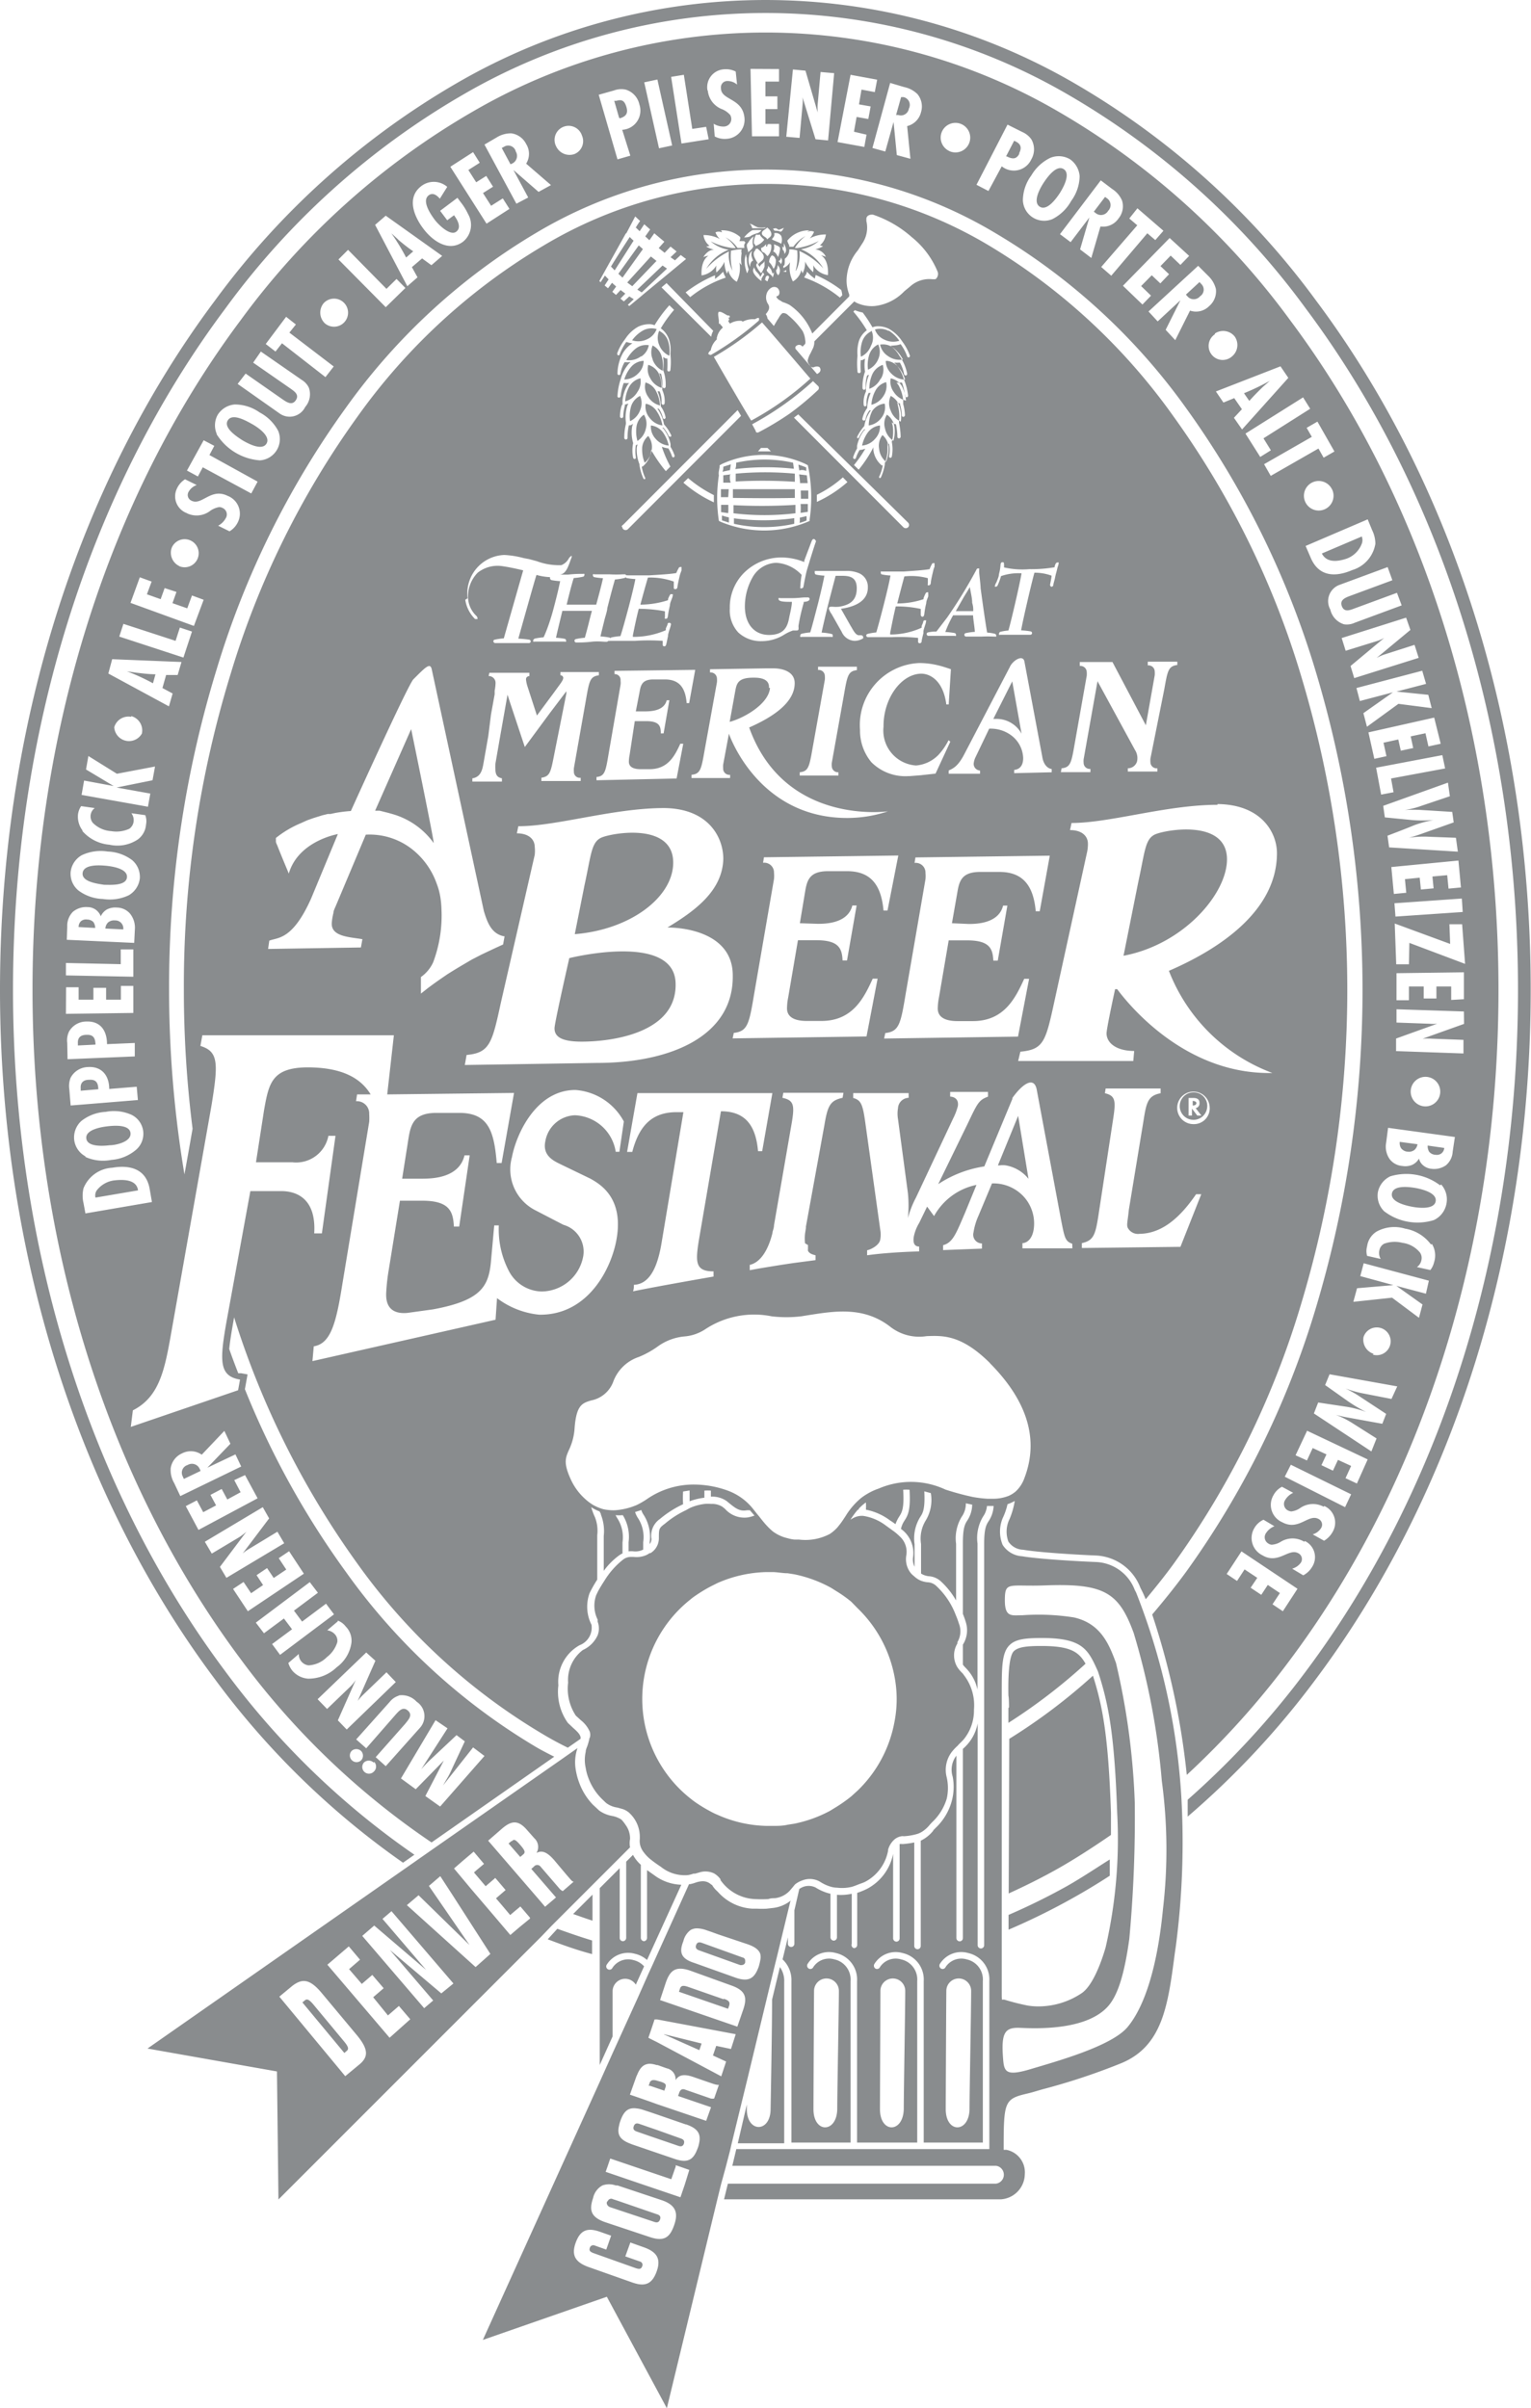 <svg xmlns="http://www.w3.org/2000/svg" viewBox="0 0 103.59 162.89">
  <title>GABF Silver</title>
  <path d="M62,149.3c0-.06,0-1.9,0-4.58l.48.34a3.22,3.22,0,0,0,1.84.65L62,150.8a1.84,1.84,0,0,0-.82-.42,1.7,1.7,0,0,0-1.92.76.22.22,0,1,0,.4.19,1.27,1.27,0,0,1,1.43-.52,1.38,1.38,0,0,1,.71.42l-.56,1.24a.85.85,0,0,0-1.57.43c0,.38,0,1.65,0,3.07l-.87,1.93,0-5.23,0-6.73,1.35-1.35c0,2.75,0,4.65,0,4.72a.22.22,0,0,0,.22.22h0a.23.23,0,0,0,.22-.23c0-.07,0-2.16,0-5.15l.46-.46a2.41,2.41,0,0,0,.53.67v4.95a.23.23,0,0,0,.22.22h0A.23.23,0,0,0,62,149.3Zm6.14,13.9h3.14c0-1.33,0-8.82,0-10.92a1.6,1.6,0,0,0-.29-1l-.53,2.2c0,1.88-.08,6.3-.1,7.4,0,1.61-1.61,1.63-1.61,0v-.3Zm-28.7-9.37c-.3-.36-.45-.42-.59-.3l-.17.14,2.84,3.42.16-.14c.15-.12.12-.28-.18-.64ZM62.67,168l-2.73-.94-.25-.08a.24.24,0,0,0-.32.08s0,0-.07.09,0,.3.2.37l3,1c.21.07.32,0,.38-.17S62.88,168.06,62.67,168Zm.13-9-.17-.05c-.26-.07-.37,0-.44.12,0,0,0,0,0,0l-.08.24.09,0,.44.15.53.18.08-.23C63.31,159.22,63.26,159.12,62.8,159Zm5.49-7.86a.34.34,0,0,0,.14,0,.23.23,0,0,0,.21-.17c0-.05,0-.08,0-.12a.21.21,0,0,0-.18-.22l-2.78-1c-.2-.06-.3,0-.36.16s0,.28.18.35Zm-1.1,2.32-2.41-.84c-.35-.12-.48-.08-.55.11l-.07.22,3.32,1.15.08-.22C67.62,153.65,67.55,153.54,67.19,153.42Zm-4.57,8.82-.44-.15-.72-.25c-.2-.06-.3,0-.36.17s0,.28.19.35l.89.31.44.15,1.11.38.41.14c.19.06.29,0,.35-.14l0,0c.06-.19,0-.29-.19-.36Zm.52-6.45,2.4,1.07.15-.45-2.54-.63Zm4.18,9L67,166l-.26,1.06-3.4,14.06-4.06-7.54-8.39,2.92L58.82,159l.86-1.92,1.71-3.76.71-1.6.24-.52,2.5-5.53.08,0,.2-.05.24-.08c.56-.16.8,0,1,.17.05,0,.09.11.14.17l.08.1c.07.08.15.15.22.22a3.37,3.37,0,0,0,2.33,1.13h.34a5.85,5.85,0,0,0,.62,0l.44-.05a2.34,2.34,0,0,0,1-.36,1.24,1.24,0,0,0,.18-.14l-.18.74-.75,3.1-.11.44-.34,1.4-1.52,6.31-1.1,4.51-.1.44ZM65.2,151,68,152c.93.32,1.28,0,1.55-.73a3.63,3.63,0,0,0,.11-.45.9.9,0,0,0,0-.44c-.1-.27-.36-.47-.84-.64l-2-.67-.44-.16-.38-.13a2,2,0,0,0-.61-.12.87.87,0,0,0-.44.11,1.3,1.3,0,0,0-.49.75C64.16,150.27,64.28,150.71,65.2,151Zm-2.32,2.51,5.23,1.8.4-1.16c.28-.82.16-1.29-.82-1.63l-2.77-1c-1-.34-1.36,0-1.64.78ZM61.8,170.24l-.93-.33-.34.94,1,.35a.23.23,0,0,1,.14.32c-.06.17-.16.22-.45.12l-2.81-1c-.29-.1-.34-.2-.28-.37a.24.24,0,0,1,.32-.16l.79.28.33-.94-.74-.26c-.87-.31-1.35-.12-1.66.74s0,1.31.82,1.62l3,1.06c.87.31,1.35.12,1.66-.74S62.66,170.55,61.8,170.24ZM63,167.05h0l-3-1-.12,0a1.35,1.35,0,0,0-.9,0,1.27,1.27,0,0,0-.63.85h0c-.28.82-.16,1.3.83,1.64l3,1c1,.34,1.37,0,1.65-.79S64,167.39,63,167.05ZM64.86,165l-.66-.23-.26-.09,0,.09-.3.86-2.54-.86-1.59-.54-.19.56-.12.34,2.55.87,2.51.85.29-.85Zm-.22-3.07-2-.69-.44-.15-.43-.14a2,2,0,0,0-.48-.11c-.6-.08-.88.23-1.1.86a1.82,1.82,0,0,0-.08.29c-.14.57,0,.94.72,1.22l.15.06,1.11.38,1.76.6c.89.31,1.26.07,1.53-.6l.06-.15a1.82,1.82,0,0,0,.08-.29C65.66,162.58,65.46,162.2,64.64,161.92Zm2.22-2.68c-.1,0-.19,0-.58-.14l-1.13-.39c-.66-.23-1-.15-1.22.21h0a.75.75,0,0,0-.59-.8l-.62-.22h-.07a1.72,1.72,0,0,0-.44-.09c-.43,0-.68.25-.88.75a1.26,1.26,0,0,0-.07.16l-.42,1.18.47.16.89.31.44.16L66,161.68l.33-.92L64.1,160l.08-.23c.07-.19.19-.27.37-.21l1.76.61a.55.55,0,0,0,.23,0Zm.16-.58.33-1-.89-.41.22-.65,1,.21.32-1-5.32-1-.17,0-.27.81-.15.43.15.08.44.22ZM26,80.48a.62.62,0,0,0-.48.15.63.63,0,0,0-.17.4l1.21.06a.54.54,0,0,0-.56-.61Zm-.75-2.41c.41,0,1.5.09,1.56-.5s-1-.75-1.44-.79-1.5-.1-1.56.5S24.84,78,25.26,78.07ZM24.08,88.22c-.36,0-.61.15-.59.56v.16l1.19-.06v0C24.67,88.42,24.52,88.2,24.08,88.22ZM34.62,48c.36.21,1.32.74,1.63.23s-.6-1.12-1-1.34-1.31-.74-1.62-.23S34.27,47.77,34.62,48ZM24.11,80.42a.52.52,0,0,0-.42.12.53.53,0,0,0-.15.39l1.12.06a.69.69,0,0,0-.13-.41A.62.62,0,0,0,24.11,80.42Zm.14,10.84c-.36,0-.6.17-.57.58l0,.16,1.19-.1v-.05C24.85,91.43,24.69,91.23,24.25,91.26Zm2.56-27.63a13.9,13.9,0,0,1,1.76.81l.17-.61c-.45,0-.89-.06-1.33-.11ZM26,98.06a1.77,1.77,0,0,0-1.24.69.62.62,0,0,0-.08.48l2.88-.49v0C27.46,98,26.58,98,26,98.06ZM93.2,32.48a.55.55,0,0,0-.07-.84l-.14-.1-.76,1,.12.09A.56.56,0,0,0,93.2,32.48ZM30.91,117.32a.54.54,0,0,0-.32.78l.07.16,1.13-.54a.59.59,0,0,0-.06-.14A.57.57,0,0,0,30.91,117.32ZM99.42,38.26a.53.53,0,0,0,.08-.83l-.12-.13-.92.85.1.11A.56.56,0,0,0,99.42,38.26Zm4.26,6.12.46-.4a16.52,16.52,0,0,1-1.75.84l.36.52C103.05,45,103.36,44.69,103.68,44.38ZM89.93,31.28c.22-.35.76-1.3.26-1.62s-1.13.58-1.36.93-.76,1.29-.26,1.61S89.7,31.63,89.93,31.28ZM109.36,56a1.74,1.74,0,0,0,1-1,.69.69,0,0,0,0-.49l-2.7,1.15,0,0C108,56.35,108.84,56.18,109.36,56ZM60.17,26.22c.39-.12.56-.32.44-.74s-.29-.56-.68-.44l-.15,0,.33,1.15Zm27,2.38c.17-.32.17-.6-.19-.79l-.14-.07-.55,1.06.05,0C86.74,29,87,29,87.2,28.6Zm-42,5.83L44.7,34a14.57,14.57,0,0,1,1,1.64l.48-.42C45.85,35,45.5,34.72,45.16,34.43Zm7.94-6a.53.53,0,0,0-.79-.28l-.15.08.59,1.1a.84.84,0,0,0,.14-.06A.57.57,0,0,0,53.1,28.44Zm26.62-2.89a.54.54,0,0,0-.37-.75l-.17,0L78.85,26,79,26A.55.55,0,0,0,79.72,25.55ZM25.63,95.69c.42,0,1.49-.23,1.42-.83s-1.16-.5-1.58-.45-1.48.23-1.41.82S25.22,95.74,25.63,95.69ZM114,98.58c-.41-.07-1.49-.22-1.6.37s1,.83,1.37.9,1.49.22,1.59-.37S114.38,98.65,114,98.58Zm1.33-2.25a.53.53,0,0,0,.42-.09.52.52,0,0,0,.19-.37l-1.12-.16a.71.71,0,0,0,.1.42A.59.59,0,0,0,115.3,96.33Zm-1.89-.21a.61.61,0,0,0,.49-.12.64.64,0,0,0,.2-.38l-1.2-.16a.65.65,0,0,0,.09.43A.63.63,0,0,0,113.41,96.12Zm-27.7.93h.12a1.5,1.5,0,0,1,.41,0,2.52,2.52,0,0,1,1.54.91l-.7-4.26ZM57.58,88.68c2.06,0,6.5-.59,6.35-4s-7.19-1.65-7.19-1.65-1,4.38-1,4.74C55.73,88.42,56.36,88.68,57.58,88.68Zm6.19-12.11c0-2.75-4.17-2-4.86-1.69s-.69,1.17-1.14,3.21l-.66,3.32C60.87,81.11,63.77,78.91,63.77,76.57Zm21.66-9.72h.13a1.93,1.93,0,0,1,1.78,1l-.63-3.54ZM99.9,93.11a.93.93,0,1,1-.93-1A.91.91,0,0,1,99.9,93.11Zm-.39.57-.39-.5a.32.32,0,0,0,.26-.33c0-.12,0-.36-.42-.36h-.32v1.19h.23v-.47l.36.47Zm-40-32.28a.13.13,0,0,1,.07-.06,4.21,4.21,0,0,1,.62-.09c.12-.36.34-1.15.55-1.94s.39-1.54.46-1.92a4.29,4.29,0,0,1-.59-.07.16.16,0,0,1-.08-.06s0,.05-.08.06a4.27,4.27,0,0,1-.63.1c-.1.33-.25.89-.38,1.39l-.14.55c0,.18-.12.5-.2.83s-.21.84-.26,1.08a4.16,4.16,0,0,1,.58.07A.16.16,0,0,1,59.54,61.4Zm-15,11.81.28.08a5.18,5.18,0,0,1,2.77,1.95c.09.11-1.52-7.7-1.52-7.7l-2.44,5.52.31,0Zm25.74-8.46c.05-.65-.68-.69-1-.69h-.07c-1,0-1.11.38-1.2.84l-.39,2.15C68.57,66.79,70.23,65.84,70.32,64.75Zm7.76-19.22a1.16,1.16,0,0,0-.78.5A2.29,2.29,0,0,0,77,47a1.3,1.3,0,0,0,.86-.52A1.14,1.14,0,0,0,78.08,45.53ZM78,45a1.22,1.22,0,0,0,.18-.93,1.15,1.15,0,0,0-.73.58,2.28,2.28,0,0,0-.27.95A1.34,1.34,0,0,0,78,45ZM61.79,46.27a1.18,1.18,0,0,0-.5.78,2.37,2.37,0,0,0,.06,1,1.33,1.33,0,0,0,.57-.84A1.19,1.19,0,0,0,61.79,46.27Zm15.85-3.75a1.21,1.21,0,0,0,0-1,1.18,1.18,0,0,0-.61.71,2.37,2.37,0,0,0-.08,1A1.34,1.34,0,0,0,77.64,42.52ZM72.32,53.59a3.24,3.24,0,0,0,.47-.16,2.43,2.43,0,0,0,0-.3l-.46.11C72.35,53.37,72.34,53.49,72.32,53.59Zm-4.47-1.2c0,.2,0,.38,0,.55a17.79,17.79,0,0,0,4.19,0c0-.17,0-.36,0-.57A36.85,36.85,0,0,1,67.85,52.39Zm-6.5-7.66a1.21,1.21,0,0,0,.2-.92,1.18,1.18,0,0,0-.75.56,2.37,2.37,0,0,0-.28,1A1.38,1.38,0,0,0,61.35,44.73Zm5.72,8.36a3,3,0,0,0,0,.33l.47.15c0-.11,0-.23,0-.35A4.49,4.49,0,0,1,67.07,53.09Zm.81.19c0,.15,0,.27,0,.37a9.35,9.35,0,0,0,4.08,0c0-.09,0-.21,0-.38A15.1,15.1,0,0,1,67.88,53.28ZM61.77,42.63a1.17,1.17,0,0,0-.84.4,2.35,2.35,0,0,0-.47.86,1.35,1.35,0,0,0,.93-.4A1.18,1.18,0,0,0,61.77,42.63ZM86.47,146.3c1.12-.51,2.23-1.06,3.33-1.68s2.42-1.47,3.59-2.28c0-.5,0-1,0-1.49-.17-5.1-.55-7.18-1.22-9.28a39.07,39.07,0,0,1-5.66,4.27ZM30.7,97.66c.23-1.26.42-2.35.55-3.09a74.68,74.68,0,0,1-.59-9.39,71.81,71.81,0,0,1,3.17-21.39A58.61,58.61,0,0,1,42.41,46.4,41.29,41.29,0,0,1,55,34.83a29.32,29.32,0,0,1,30.14,0A41.41,41.41,0,0,1,97.63,46.4a58.85,58.85,0,0,1,8.58,17.39,73.78,73.78,0,0,1,0,42.79A58.67,58.67,0,0,1,97.63,124c-.61.84-1.25,1.63-1.89,2.4a6.65,6.65,0,0,0-.28-.62l-.08-.16a3.38,3.38,0,0,0-3-2.18c-1.65-.07-3.94-.22-4.93-.39a1.24,1.24,0,0,1-1-.55,1.92,1.92,0,0,1,.08-1.53,5.35,5.35,0,0,0,.35-1.22,3.06,3.06,0,0,1-.49.22,4.35,4.35,0,0,1-.27.82,2.36,2.36,0,0,0-.06,1.93,1.68,1.68,0,0,0,1.31.77c1,.17,3.31.32,5,.39A2.93,2.93,0,0,1,95,125.77l.09.17a44.76,44.76,0,0,1,3.06,13.81,54.18,54.18,0,0,1-.37,10.11l-.07.48c-.46,3.52-.82,6.31-3.67,7.46a43.68,43.68,0,0,1-5.29,1.75l-.72.21-.28.07c-1.55.36-1.62.53-1.62,3.63v.18l.18,0a1.55,1.55,0,0,1,1.25,1.65,1.73,1.73,0,0,1-1.63,1.7l-13.48,0H67.21l.26-1.06H85.61a.61.61,0,0,0,0-1.21c-1,0-13.18,0-13.18,0H67.77l.27-1.13H85.16v-.22c0-.09,0-8.85,0-11.14a1.83,1.83,0,0,0-1.43-1.9,1.7,1.7,0,0,0-1.93.76.23.23,0,0,0,.11.3.22.22,0,0,0,.29-.11,1.27,1.27,0,0,1,1.43-.52,1.39,1.39,0,0,1,1.09,1.47c0,2.09,0,9.54,0,10.92h-4c0-1.33,0-8.82,0-10.92a1.83,1.83,0,0,0-1.43-1.9,1.69,1.69,0,0,0-1.92.76.23.23,0,0,0,.1.3.22.22,0,0,0,.29-.11,1.27,1.27,0,0,1,1.43-.52,1.39,1.39,0,0,1,1.09,1.47c0,2.1,0,9.59,0,10.92H76.21c0-1.33,0-8.82,0-10.92a1.83,1.83,0,0,0-1.43-1.9,1.7,1.7,0,0,0-1.93.76.23.23,0,0,0,.11.3.22.22,0,0,0,.29-.11,1.27,1.27,0,0,1,1.43-.52,1.39,1.39,0,0,1,1.09,1.47c0,2.1,0,9.59,0,10.92h-4c0-1.33,0-8.82,0-10.92a1.92,1.92,0,0,0-.6-1.47l.36-1.49v.43a.22.22,0,0,0,.22.22h0a.22.22,0,0,0,.22-.22v-2.26L72.3,146a1.06,1.06,0,0,1,1.11-.1,3.21,3.21,0,0,0,1,.42v2.94a.23.23,0,0,0,.22.23h0a.22.22,0,0,0,.22-.22v-2.88a3.36,3.36,0,0,0,1-.07v3.39A.22.22,0,0,0,76,150h0a.22.22,0,0,0,.22-.22v-3.52a5.1,5.1,0,0,0,.66-.27,3.42,3.42,0,0,0,1.77-2.37l0-.07,0-.08v5.86a.23.23,0,0,0,.22.23h0a.22.22,0,0,0,.22-.22v-6.38a.71.71,0,0,1,.2,0,6,6,0,0,0,.79-.11v7a.22.22,0,0,0,.22.22h0a.22.22,0,0,0,.22-.22v-7.12a2.42,2.42,0,0,0,.84-.67c0-.05.09-.1.13-.16A3.9,3.9,0,0,0,82.63,140a3.66,3.66,0,0,0,.05-1.6,1.56,1.56,0,0,1,.25-1.42l0,0c0,6.27,0,12.21,0,12.33a.23.23,0,0,0,.22.23h0a.22.22,0,0,0,.22-.22c0-.13,0-6.36,0-12.8a3,3,0,0,0,1-1.72c0,7.17,0,14.82,0,15a.22.22,0,0,0,.22.22h0a.22.22,0,0,0,.22-.22c0-.25,0-24.81,0-27.13,0-1.06.14-1.31.32-1.58a2,2,0,0,0,.32-1H85a1.46,1.46,0,0,1-.26.71,2.81,2.81,0,0,0-.38,1.83c0,.89,0,5.06,0,9.88a3,3,0,0,0-.82-1.49,1.63,1.63,0,0,1-.17-.2v-1.35a1.82,1.82,0,0,0,.19-1.55,5.62,5.62,0,0,0-.19-.53c0-2.41,0-4.21,0-4.77,0-1.06.14-1.31.32-1.58A2,2,0,0,0,84,120l-.43-.09a1.53,1.53,0,0,1-.28.91,2.81,2.81,0,0,0-.38,1.83c0,.48,0,1.9,0,3.83a5.39,5.39,0,0,0-1.06-1.32,1.33,1.33,0,0,0-.79-.32,1.2,1.2,0,0,1-.52-.18c0-1,0-1.71,0-2a2.33,2.33,0,0,1,.31-1.58,2.66,2.66,0,0,0,.35-1.86l-.44-.12c.06,1.2-.1,1.47-.28,1.74a2.75,2.75,0,0,0-.38,1.83v1.53a1.11,1.11,0,0,1-.1-.65,2,2,0,0,0-.82-1.91,1.64,1.64,0,0,1,.24-.56c.21-.33.43-.67.34-2.09h0a3.11,3.11,0,0,0-.43,0h0c.08,1.27-.09,1.54-.27,1.82a2.42,2.42,0,0,0-.25.51c-.11-.08-.23-.17-.35-.24a4,4,0,0,0-1.65-.74,4.69,4.69,0,0,0,0-.49,2.9,2.9,0,0,0-.49.43s0,0,0,.06h-.06a6.23,6.23,0,0,0-.5.68,1.87,1.87,0,0,1,.31-.17,1.22,1.22,0,0,1,.56-.09,3.38,3.38,0,0,1,1.55.67l.5.36a3.58,3.58,0,0,1,.41.35,1.41,1.41,0,0,1,.45,1.3,1.51,1.51,0,0,0,.33,1.22,1.8,1.8,0,0,0,.21.19,1.51,1.51,0,0,0,.44.29,1.79,1.79,0,0,0,.46.11.9.9,0,0,1,.56.22,5.2,5.2,0,0,1,1.35,2q.12.28.21.57A1.43,1.43,0,0,1,83,129.3s0,.06,0,.09A1.54,1.54,0,0,0,83,131a2.23,2.23,0,0,0,.32.38.88.88,0,0,1,.12.15,3.34,3.34,0,0,1,.68,2.33,3.09,3.09,0,0,1-.68,2c-.1.12-.22.23-.34.35l-.1.11a3.32,3.32,0,0,0-.36.38,2,2,0,0,0-.36,1.76,3.27,3.27,0,0,1,0,1.42,3.61,3.61,0,0,1-1,1.61l-.14.15a2.2,2.2,0,0,1-.51.47,1.39,1.39,0,0,1-.44.19,4.13,4.13,0,0,1-.82.13.42.42,0,0,0-.16,0,1,1,0,0,0-.45.2,1.43,1.43,0,0,0-.45.71l0,.06a3,3,0,0,1-1.55,2.11c-.16.08-.31.12-.46.18s-.3.12-.44.16a2.8,2.8,0,0,1-1,.06,1.62,1.62,0,0,1-.44-.07,2.67,2.67,0,0,1-.71-.33,1.37,1.37,0,0,0-1.21-.09,1.61,1.61,0,0,0-.49.27l0,0s0,0,0,0l-.18.22-.18.21a1.63,1.63,0,0,1-1,.5c-.13,0-.28,0-.44.06a9.05,9.05,0,0,1-.94,0h0a3,3,0,0,1-2.23-1.19l-.07-.09,0-.06a1.43,1.43,0,0,0-.44-.4,1.37,1.37,0,0,0-1-.06l-.28.08-.11,0h0a2,2,0,0,1-.39.1,2.57,2.57,0,0,1-1.81-.56c-.29-.19-.52-.36-.72-.52a2.65,2.65,0,0,1-.44-.46,1.37,1.37,0,0,1-.2-.35,1.15,1.15,0,0,1-.07-.55v-.07a2.2,2.2,0,0,0-.66-1.65l-.06-.06a1.31,1.31,0,0,0-.44-.25l-.36-.1a1.65,1.65,0,0,1-.73-.29c-.1-.08-.18-.17-.27-.25a4.14,4.14,0,0,1-.44-.5,3.9,3.9,0,0,1-.51-.94,3.37,3.37,0,0,1-.19-.7,2.46,2.46,0,0,1,0-1.09c0-.15.08-.3.13-.45s.07-.24.1-.35,0-.11.05-.16a.73.73,0,0,0,0-.39,2,2,0,0,0-.61-.79l-.34-.31a3.32,3.32,0,0,1-.52-2.23,2.54,2.54,0,0,1,1-2.21,2,2,0,0,0,1-1,1.3,1.3,0,0,0,0-.91,1,1,0,0,1,0-.14,2.12,2.12,0,0,1-.1-1.66l.11-.23c.12-.23.28-.49.45-.75a5.36,5.36,0,0,1,1.28-1.44l0,0a.89.89,0,0,1,.4-.16,2.06,2.06,0,0,1,.35,0,1.63,1.63,0,0,0,.64-.07,1.23,1.23,0,0,0,.38-.19l.06,0a1.17,1.17,0,0,0,.57-1c0-.65,0-.69.42-1a6.24,6.24,0,0,1,1.36-.88c.14-.07.26-.15.4-.21h0a3.48,3.48,0,0,1,.92-.24,2.2,2.2,0,0,1,.44,0,1.31,1.31,0,0,1,.77.2l.17.14a1.75,1.75,0,0,0,1.56.57,3.25,3.25,0,0,0,.43-.12l-.31-.36-.21,0c-.49.09-.78-.15-1.19-.48l-.17-.14a1.69,1.69,0,0,0-1.07-.3c0-.12,0-.26,0-.41a3.49,3.49,0,0,0-.44,0c0,.18,0,.34,0,.48a4.39,4.39,0,0,0-1,.24c0-.19,0-.43,0-.73l-.44.07a5.87,5.87,0,0,0,0,.86,7.05,7.05,0,0,0-1.57,1,1.37,1.37,0,0,0-.57,1.36.65.65,0,0,1-.12.34v-.12a2.79,2.79,0,0,0-.39-1.83,1.34,1.34,0,0,1-.18-.36c-.14.06-.28.09-.42.14a1.79,1.79,0,0,0,.23.46,2.37,2.37,0,0,1,.32,1.58c0,.12,0,.29,0,.5a1.17,1.17,0,0,1-.63.12,1.47,1.47,0,0,0-.36,0c0-.27,0-.49,0-.62a2.79,2.79,0,0,0-.39-1.83l0,0a2.68,2.68,0,0,1-.49,0,3,3,0,0,0,.15.26,2.37,2.37,0,0,1,.32,1.58c0,.16,0,.42,0,.75a1,1,0,0,0-.2.11,4.71,4.71,0,0,0-1.07,1.07l0-2.36a3,3,0,0,0-.19-1.44c0-.08-.06-.15-.09-.22a3.06,3.06,0,0,1-.57-.29,5,5,0,0,0,.26.69,2.52,2.52,0,0,1,.15,1.21l0,3a8.64,8.64,0,0,0-.52.92,2.7,2.7,0,0,0,.13,2.13,1.27,1.27,0,0,1-.81,1.39A2.83,2.83,0,0,0,56,132.22a3.63,3.63,0,0,0,.64,2.54l.36.34c.34.3.54.51.5.74l-.86.6c-.57-.28-1.13-.58-1.68-.91A41.29,41.29,0,0,1,42.41,124a58.43,58.43,0,0,1-8.35-16.67l-.06.34c-.12.68-.22,1.29-.27,1.8.19.55.4,1.1.61,1.64l.19,0,.44.08-.18,1a57.42,57.42,0,0,0,6.82,12.34,42.38,42.38,0,0,0,12.84,11.84c.42.25.84.46,1.27.68l-8.3,5.8a52.63,52.63,0,0,1-12.91-12.39c-9.08-12.16-14.09-28.24-14.09-45.3s5-33.14,14.09-45.29A51.17,51.17,0,0,1,50.24,25.75a39.37,39.37,0,0,1,39.56,0,51.25,51.25,0,0,1,15.72,14.14c9.09,12.15,14.09,28.24,14.09,45.29s-5,33.14-14.09,45.3a56.34,56.34,0,0,1-7,7.8,51,51,0,0,0-2.34-10.85c.78-.92,1.55-1.87,2.29-2.88a59.84,59.84,0,0,0,8.73-17.68,74.88,74.88,0,0,0,0-43.38,59.79,59.79,0,0,0-8.73-17.67A42.41,42.41,0,0,0,85.59,34a30.28,30.28,0,0,0-31.14,0A42.41,42.41,0,0,0,41.61,45.82a59.54,59.54,0,0,0-8.73,17.67,73.18,73.18,0,0,0-3.22,21.69A75.61,75.61,0,0,0,30.7,97.66Zm42.56,63.23c0,1.65,1.58,1.63,1.61,0,0-1.25.11-6.76.11-8a.84.84,0,0,0-1.68,0C73.29,153.85,73.26,160.24,73.26,160.89Zm4.5,0c0,1.65,1.57,1.63,1.61,0,0-1.25.1-6.76.1-8a.84.84,0,0,0-1.68,0C77.79,153.85,77.76,160.24,77.76,160.89Zm4.45,0c0,1.65,1.58,1.63,1.61,0,0-1.25.11-6.76.11-8a.84.84,0,0,0-1.68,0C82.24,153.85,82.21,160.24,82.21,160.89Zm4-34.41c0,1.18.49,1,1.2,1a15.36,15.36,0,0,1,3.48.15c1.79.41,2.36,1.77,2.84,3.08A48.44,48.44,0,0,1,95,140.13a89.06,89.06,0,0,1-.37,9.25c-.31,2.22-.74,3.84-1.51,4.63-1.53,1.59-4.9,1.42-5.9,1.38s-1.25.33-1.14,1.94c.07,1,.11,1.38,1.88.85s5.47-1.55,6.55-2.84,2-3.85,2.4-8a34.63,34.63,0,0,0-.08-8.65,48.47,48.47,0,0,0-1.9-10c-1-2.75-2-3.37-5.94-3.23C86.47,125.56,86.21,125.14,86.21,126.48Zm-.2,27,.16,0a16,16,0,0,0,1.57.4,4.52,4.52,0,0,0,.74.06,5.27,5.27,0,0,0,2.89-.87c.83-.52,1.44-2.36,1.66-3.13a32.7,32.7,0,0,0,.78-9.1c-.18-5.28-.58-7.36-1.3-9.56v0c-.66-1.46-1-2.26-3.8-2.26h0c-1.15,0-1.78.09-2.17.47C86,130,86,131,86,132.78c0,.29,0,.6,0,.93l0,19.55Zm20-27.79-3.79-2.53-1,1.53.7.47.51-.78.86.57-.45.67.72.48.44-.67.82.55-.5.76.7.47Zm.46-3.18a1.52,1.52,0,0,0-1.59,0,1.34,1.34,0,0,1-.61.2.45.45,0,0,1-.23-.08.49.49,0,0,1-.15-.72,1.19,1.19,0,0,1,.56-.45l-.74-.44a1.35,1.35,0,0,0-.61.55,1.3,1.3,0,0,0,.53,1.85c1.09.66,1.79-.53,2.46-.12a.44.44,0,0,1,.15.62,1.07,1.07,0,0,1-.59.41l.75.45a1.5,1.5,0,0,0,.6-.57A1.21,1.21,0,0,0,106.51,122.46Zm1.31-2.37a1.52,1.52,0,0,0-1.59.09,1.34,1.34,0,0,1-.6.23.62.62,0,0,1-.23-.07.49.49,0,0,1-.18-.71,1.2,1.2,0,0,1,.54-.48l-.76-.41a1.35,1.35,0,0,0-.58.58,1.28,1.28,0,0,0,.6,1.82c1.12.61,1.77-.6,2.46-.22a.43.43,0,0,1,.17.61,1,1,0,0,1-.57.43l.77.43a1.59,1.59,0,0,0,.58-.6A1.23,1.23,0,0,0,107.82,120.09Zm1.86-.84-4.08-2-.41.81,4.08,2.06Zm1.12-2.36L106.66,115l-.78,1.66.77.35.39-.84.93.43-.34.73.78.37.34-.73.89.41-.38.83.77.36Zm2-4.94-4.58-.82-.3.73,1.51,1.07a10,10,0,0,0,1.26.75,6.67,6.67,0,0,0-1.31-.35l-1.93-.29-.29.74,3.89,2.57.35-.88-1.58-1a6.55,6.55,0,0,0-1.18-.6,7.86,7.86,0,0,0,.84.19l2.31.42.26-.67-1.75-1.15c-.31-.21-.63-.39-1-.57a7.37,7.37,0,0,0,1.11.32l2,.39Zm-1.66-2.15a.94.94,0,1,0-.62-1.19A1,1,0,0,0,111.17,109.8Zm3.8-5-4.41-1.18-.23.87,2.24.61-2.46.21-.25.92,2.62-.28,1.82,1.36.24-.9-1.77-1.26,2,.53Zm.14-2.45a2.74,2.74,0,0,0-1.75-1.07,2.49,2.49,0,0,0-1.93.2,1.39,1.39,0,0,0-.64,1,1.16,1.16,0,0,0,0,.64l.92.21a.8.8,0,0,1-.09-.58.64.64,0,0,1,.32-.45,2.07,2.07,0,0,1,1.24-.06,1.83,1.83,0,0,1,1.19.66.64.64,0,0,1,.09.53.72.72,0,0,1-.3.45l.91.2a1.32,1.32,0,0,0,.25-.52A1.49,1.49,0,0,0,115.11,102.37Zm.62-4a3.77,3.77,0,0,0-3.37-.61,1.52,1.52,0,0,0-.84,1.07,1.48,1.48,0,0,0,.42,1.29,3.72,3.72,0,0,0,3.37.6,1.53,1.53,0,0,0,.84-1.06A1.51,1.51,0,0,0,115.73,98.34Zm1-3.27-4.52-.62-.13,1a1.47,1.47,0,0,0,.24,1.12,1.18,1.18,0,0,0,.85.46,1.21,1.21,0,0,0,.66-.07,1,1,0,0,0,.47-.43.85.85,0,0,0,.21.39,1,1,0,0,0,.62.3,1.39,1.39,0,0,0,1-.24,1.29,1.29,0,0,0,.45-.91Zm-2-2.07a1,1,0,0,0,1-.86,1,1,0,1,0-1,.86Zm2.61-6.42-4.56-.15,0,.9,2.23.08a3,3,0,0,0,.52,0l-2.78,1,0,.85,4.56.16,0-.92-2.14-.08a4.32,4.32,0,0,0-.62,0l2.8-1Zm0-.83,0-1.82-4.56.06,0,1.83h.84v-.93h1v.81h.86v-.81h1v.91Zm-.12-5.07-.86,0,.05,1.33-3.75-1.38.1,2.76.86,0L113.58,82l3.77,1.42ZM117.13,79l-4.56.32.07.9,4.55-.31Zm-.23-2.57-4.54.44.17,1.82.84-.08-.09-.92,1-.1.08.8.86-.08-.08-.8,1-.09.09.91.84-.08Zm-.71-5.27-4.38,1.57.11.78,1.83.18a9,9,0,0,0,1.47,0,7.69,7.69,0,0,0-1.31.35c-.6.25-1.21.48-1.81.71l.11.79,4.65.29-.13-.94-1.86-.07a6.6,6.6,0,0,0-1.33.07c.28-.07.56-.16.84-.26l2.2-.78-.1-.71-2.1-.13a10.28,10.28,0,0,0-1.11,0,5.4,5.4,0,0,0,1.12-.28l1.93-.65Zm-.38-1.86-4.48.85.34,1.82.84-.16-.17-.93L116,70.2Zm-.55-2.54-4.45,1,.4,1.79.82-.18-.2-.91,1-.22L113,69l.84-.18-.17-.79,1-.21.2.89.83-.18Zm-.81-3.17L110,64.76l.23.88,2.24-.59-2,1.41.24.92,2.13-1.55,2.25.29-.23-.9L112.71,65l2-.52ZM113.36,60,109,61.38l.27.86,2.13-.66a2.58,2.58,0,0,0,.48-.21l-2.28,1.9.25.82,4.36-1.37-.28-.88-2,.64a2.9,2.9,0,0,0-.57.25l2.29-1.9Zm-1.25-3.42-3.25,1.2a1.17,1.17,0,0,0-.63,1.67,1.36,1.36,0,0,0,.93,1,1.24,1.24,0,0,0,.71-.1l3.19-1.18-.32-.85-2.88,1.06c-.32.12-.69.27-.85-.16s.26-.58.58-.7l2.84-1.05Zm-1.35-3.23-4.2,1.8.35.81c.55,1.28,1.67,1.31,2.81.82A2.23,2.23,0,0,0,111.28,55a2.11,2.11,0,0,0-.22-.92Zm-2.4-2a1,1,0,1,0-.43,1.28A1,1,0,0,0,108.36,51.34Zm-1-4.61-.73.42.35.61-3.23,1.85.45.79,3.23-1.85.35.62.73-.42Zm-4.87.81,1,1.58.72-.45-.5-.81,3.16-2-.48-.77ZM104.86,43l-4.37,1.7.51.75.73-.3.52.75-.54.58.55.79,3.13-3.49Zm-4.44-2.17a.95.95,0,1,0,1.17,1.49,1,1,0,0,0,.17-1.34A1,1,0,0,0,100.42,40.78Zm-1.13-4.63-3.36,3.09.62.67,1.54-1.43-1,2,.65.7,1-2a1.25,1.25,0,0,0,1.3-.31,1.31,1.31,0,0,0,.45-1.15,1.83,1.83,0,0,0-.51-.88Zm-1.93-1.88L94.2,37.55l1.32,1.27.58-.6-.67-.65.72-.73.58.55.59-.62-.58-.55.69-.71.66.63.59-.61ZM94.63,33l.54.46-2.44,2.82.68.59L95.85,34l.54.46.55-.63-1.76-1.52ZM92.7,30.42l-2.76,3.64.72.54,1.27-1.67-.63,2.16.76.58.62-2.13A1.26,1.26,0,0,0,93.9,33a1.3,1.3,0,0,0,.24-1.21,1.73,1.73,0,0,0-.66-.78ZM88,30.09a2.87,2.87,0,0,0-.57,1.66,1.44,1.44,0,0,0,2,1.29,3,3,0,0,0,1.27-1.23,2.9,2.9,0,0,0,.57-1.67A1.54,1.54,0,0,0,90.63,29a1.5,1.5,0,0,0-1.35-.1A3,3,0,0,0,88,30.09Zm-3.71.63.81.42L86,29.47A1.3,1.3,0,0,0,88,29a1.35,1.35,0,0,0,0-1.36,1.48,1.48,0,0,0-.61-.49l-1-.5Zm-1.84-2.28a1,1,0,1,0-.53-1.23A1,1,0,0,0,82.46,28.44Zm-4-4.61-1.2,4.4.87.24.56-2,.22,2.24.92.25-.22-2.21a1.28,1.28,0,0,0,.94-.95,1.31,1.31,0,0,0-.24-1.21,1.8,1.8,0,0,0-.9-.48Zm-3.56,4,1.81.33.15-.83L76,27.13l.18-1,.79.14.16-.85-.79-.14.17-1,.9.17.16-.84-1.8-.33Zm-3.47-.36.9.08.2-2.22a2.35,2.35,0,0,0,0-.53l.88,2.84.85.08.41-4.55-.92-.08-.19,2.13a3.2,3.2,0,0,0,0,.62L72.72,23l-.85-.08ZM69,22.88l.1,4.56,1.83,0,0-.84-.92,0,0-1,.81,0,0-.86-.81,0,0-1,.92,0,0-.85Zm-2.89,1.46a1.51,1.51,0,0,0,1,1.28,1.52,1.52,0,0,1,.52.38.62.62,0,0,1,.07.23.51.51,0,0,1-.5.55,1.22,1.22,0,0,1-.69-.19l.07.86a1.43,1.43,0,0,0,.81.16,1.29,1.29,0,0,0,1.19-1.51C68.4,24.84,67,25,67,24.18a.43.43,0,0,1,.42-.48,1,1,0,0,1,.67.24L68,23.06a1.45,1.45,0,0,0-.82-.15A1.21,1.21,0,0,0,66.09,24.34Zm-2.48-.92.7,4.51,1.84-.29L66,26.8l-.94.14-.57-3.66Zm-1.82.37,1,4.46.89-.19-1-4.46Zm-3.08.84L60,29l.87-.25L60.32,27a1.3,1.3,0,0,0,1.16-1.72,1.34,1.34,0,0,0-.93-1,1.42,1.42,0,0,0-.79.06Zm-2.88,3.49a1,1,0,0,0,1.24.52.94.94,0,0,0,.51-1.24.95.95,0,1,0-1.75.72ZM51,28l2.16,4,.8-.42-1-1.86,1.7,1.48.84-.46-1.68-1.45a1.25,1.25,0,0,0,0-1.33,1.32,1.32,0,0,0-1-.72,1.82,1.82,0,0,0-1,.28ZM48.69,29.5l2.45,3.85,1.55-1-.45-.71-.79.5-.55-.86.68-.43-.46-.73-.68.43-.53-.83.77-.49-.45-.72Zm-1.84,4.17c.6.81,1.71,1.64,2.7.9a1.46,1.46,0,0,0,.34-1.87,4,4,0,0,0-.51-.82l-.21-.28L48,32.48l.48.64.46-.34c.22.3.54.83.14,1.12s-1.18-.46-1.45-.82-.9-1.28-.4-1.65c.28-.21.55,0,.75.23l.5-.8a1.39,1.39,0,0,0-1.73-.07C45.71,31.56,46.22,32.83,46.85,33.67Zm-3.25-.24,2.18,4.15.69-.6-.38-.69.69-.59.63.46.73-.63-3.82-2.72Zm-2.48,2.34L44.32,39l1.33-1.3-.6-.61-.68.67-2.6-2.64Zm-.92,4.32a.95.95,0,1,0-.09-1.35A1,1,0,0,0,40.2,40.09Zm-4,1.4.66.51.44-.56,2.94,2.29.56-.72-3-2.29.44-.55-.66-.52Zm-1.9,2.7,2.84,2a1.17,1.17,0,0,0,1.73-.44,1.32,1.32,0,0,0,.25-1.3,1.23,1.23,0,0,0-.48-.53L35.87,42l-.52.75,2.52,1.75c.28.2.62.42.36.8s-.63.11-.91-.08l-2.48-1.73Zm-1.43,3.39a3.78,3.78,0,0,0,2.93,1.78,1.44,1.44,0,0,0,1.24-2,3,3,0,0,0-1.25-1.24,2.92,2.92,0,0,0-1.68-.54,1.5,1.5,0,0,0-1.16.7A1.46,1.46,0,0,0,32.89,47.58Zm-2,2.47.74.4.33-.62,3.28,1.77.43-.8L32.39,49l.33-.62L32,48Zm0,2.89a1.51,1.51,0,0,0,1.58-.17,1.51,1.51,0,0,1,.6-.25.49.49,0,0,1,.23.06.48.48,0,0,1,.21.7,1.23,1.23,0,0,1-.51.5l.77.38a1.43,1.43,0,0,0,.56-.61,1.29,1.29,0,0,0-.69-1.79c-1.14-.56-1.74.68-2.44.33a.42.42,0,0,1-.2-.6,1,1,0,0,1,.55-.46l-.79-.39a1.45,1.45,0,0,0-.55.63A1.21,1.21,0,0,0,30.89,52.94Zm-.52,3.58a.95.95,0,1,0-.51-1.25A1,1,0,0,0,30.37,56.52ZM27.05,59l4.29,1.56L32,58.79l-.79-.29-.32.87-1-.35.27-.76L29.36,58l-.27.75-.93-.33.32-.86-.8-.29Zm-.76,2.28,4.34,1.42.58-1.76-.82-.27-.29.9-3.53-1.15Zm-.74,2.5L29.65,66l.25-.87-.69-.37.25-.88.78,0L30.5,63l-4.69-.19Zm1.55,2.93a1,1,0,0,0-1.15.7,1,1,0,0,0,1.87.43A1,1,0,0,0,27.1,66.66Zm-3.36,5.28,4.49.8.16-.89-2.28-.41L28.54,71l.17-.93-2.58.49-1.93-1.2-.16.91,1.87,1.12-2-.37Zm.06,2.45a2.74,2.74,0,0,0,1.83.92A2.48,2.48,0,0,0,27.55,75a1.38,1.38,0,0,0,.55-1,1.15,1.15,0,0,0-.05-.64l-.94-.13a.79.79,0,0,1,.15.57.7.7,0,0,1-.29.48,2.1,2.1,0,0,1-1.23.16,1.92,1.92,0,0,1-1.24-.56.7.7,0,0,1,.13-1l-.92-.13a1.27,1.27,0,0,0-.21.54A1.54,1.54,0,0,0,23.8,74.39ZM23,77.2a1.47,1.47,0,0,0,.52,1.25,2.9,2.9,0,0,0,1.66.58,3,3,0,0,0,1.75-.25,1.52,1.52,0,0,0,.75-1.13,1.49,1.49,0,0,0-.52-1.25,2.93,2.93,0,0,0-1.66-.58,3,3,0,0,0-1.75.25A1.5,1.5,0,0,0,23,77.2Zm-.26,4.59L27.3,82l.05-1A1.51,1.51,0,0,0,27,80a1.2,1.2,0,0,0-.88-.39,1.24,1.24,0,0,0-.65.12,1,1,0,0,0-.43.47,1,1,0,0,0-.25-.37.94.94,0,0,0-.64-.25,1.39,1.39,0,0,0-1,.32,1.34,1.34,0,0,0-.38,1Zm-.06,2.41,4.56.09,0-1.85-.85,0,0,1-3.71-.08Zm0,2.6,4.56-.06,0-1.83h-.84l0,.93h-1v-.8h-.86v.8h-1V85h-.85Zm.11,3.07,4.55-.19,0-.91-1.88.08c0-.91-.44-1.57-1.4-1.53a1.34,1.34,0,0,0-1.17.68,1.37,1.37,0,0,0-.12.77ZM23,93l4.55-.37-.08-.9-1.86.15c0-.91-.51-1.55-1.46-1.48a1.36,1.36,0,0,0-1.15.72,1.48,1.48,0,0,0-.09.78Zm1,3.48a2.91,2.91,0,0,0,1.75.2A2.91,2.91,0,0,0,27.42,96a1.43,1.43,0,0,0-.3-2.37,2.91,2.91,0,0,0-1.75-.2,2.89,2.89,0,0,0-1.65.62,1.51,1.51,0,0,0-.48,1.27A1.47,1.47,0,0,0,24,96.44Zm0,3.82,4.5-.77-.15-.87c-.23-1.37-1.32-1.66-2.54-1.45a2.22,2.22,0,0,0-1.94,1.39,2.17,2.17,0,0,0,0,1Zm18.65,37a.46.46,0,0,0,0-.64.47.47,0,0,0-.64,0,.45.45,0,0,0,.67.61Zm.84.14a.47.47,0,0,0-.64,0,.45.45,0,0,0,.67.61A.46.46,0,0,0,43.55,137.41Zm4.2-2.86-2.34,3.94,1,.73,1.9-1.94L47,139.71l1,.71L51,137l-.77-.58L48.19,139l.27-.46a5.2,5.2,0,0,0,.32-.62l.89-1.91-.56-.42-1.65,1.55a8.85,8.85,0,0,0-.74.76l1.78-2.77Zm-2.52-1.65a1.26,1.26,0,0,0-.58.41l-2.27,2.54.68.6,2-2.29c.23-.25.49-.56.83-.25s0,.63-.19.88l-2,2.26.68.61,2.31-2.59a1.17,1.17,0,0,0-.22-1.77A1.36,1.36,0,0,0,45.23,132.9ZM43,130l-3.29,3.16.64.66,1.54-1.48a2.68,2.68,0,0,0,.4-.48l-1.21,2.73.6.62L45,132l-.63-.66-1.61,1.55a3.17,3.17,0,0,0-.34.39l1.2-2.72Zm-1.92-2.11-.72.61a.83.83,0,0,1,.52.27.64.64,0,0,1,.16.54,2,2,0,0,1-.7,1,1.88,1.88,0,0,1-1.24.56.74.74,0,0,1-.66-.77l-.71.61a1.52,1.52,0,0,0,.27.52,1.55,1.55,0,0,0,1.06.54A2.75,2.75,0,0,0,41,131a2.47,2.47,0,0,0,1-1.67,1.36,1.36,0,0,0-.39-1.09A1.19,1.19,0,0,0,41.07,127.84Zm-1.9-2.65-3.65,2.74.55.72,1.35-1,.55.73-1.35,1,.54.73,3.65-2.74-.54-.72-1.62,1.21-.55-.74,1.62-1.21Zm-1.4-2.09-.7.47.51.77-.85.57-.45-.67-.71.48.44.67-.81.55-.51-.76-.71.47,1,1.51,3.79-2.54ZM36,120.17l-3.92,2.34.47.8,1.84-1.1a3.66,3.66,0,0,0,.5-.38l-1.79,2.38.44.74,3.91-2.34-.46-.78L35.06,123a2.94,2.94,0,0,0-.42.3l1.79-2.37Zm-1.93-1.83.43.82-.9.49-.38-.71-.76.4.38.71-.87.46-.43-.8-.75.39.86,1.61,4-2.14L34.8,118Zm.47-.92-.39-.82-1.9.9,1.56-1.62-.41-.87-1.53,1.61a1.28,1.28,0,0,0-1.33-.09,1.31,1.31,0,0,0-.77,1,1.73,1.73,0,0,0,.23,1l.42.89Zm41.27,9.14a8.87,8.87,0,0,0-1-.71c-.15-.09-.29-.19-.44-.27a8.79,8.79,0,0,0-2.41-.87l-.44-.07c-.33,0-.66-.07-1-.08l-.25,0h-.19a8.7,8.7,0,0,0-3.31.74l-.44.22a10,10,0,0,0-1,.6,4.59,4.59,0,0,0-.44.33,8.58,8.58,0,0,0,0,13.39c.15.12.29.23.44.33a10,10,0,0,0,1,.6,4.39,4.39,0,0,0,.44.21,8.53,8.53,0,0,0,3.31.75h.44c.33,0,.66,0,1-.08l.45-.07a8.79,8.79,0,0,0,2.41-.87l.44-.27a9.91,9.91,0,0,0,1-.71l.44-.4a8.61,8.61,0,0,0,2.48-4.63,8,8,0,0,0,0-3.09A8.65,8.65,0,0,0,76.24,127Zm9.4-16.13c-1.94-1.93-3.19-1.87-4.29-1.83a3.18,3.18,0,0,1-2.42-.6c-1.79-1.42-3.77-1.1-5.51-.83l-.56.09a8.52,8.52,0,0,1-2,0,6,6,0,0,0-4.5.88,3,3,0,0,1-1.38.48,3.64,3.64,0,0,0-1.84.69,6.18,6.18,0,0,1-1.27.7,2.78,2.78,0,0,0-1.74,1.71,2,2,0,0,1-1.48,1.23c-.6.18-1,.31-1.12,1.85a4,4,0,0,1-.38,1.49c-.24.54-.39.89.12,2a4,4,0,0,0,1,1.35,3.28,3.28,0,0,0,.53.39,3.14,3.14,0,0,0,.68.28,3.18,3.18,0,0,0,.43.06,2.4,2.4,0,0,0,.46,0,4.53,4.53,0,0,0,1.37-.35,5.58,5.58,0,0,0,.66-.38,5.55,5.55,0,0,1,3.19-1,6.73,6.73,0,0,1,2.3.41,3.89,3.89,0,0,1,1.7,1.22l.27.34.15.18c.18.23.36.46.55.66a4.27,4.27,0,0,0,.38.36,2.68,2.68,0,0,0,1,.46,2.63,2.63,0,0,0,.44.09,3,3,0,0,0,.31,0,3.55,3.55,0,0,0,2.11-.38,2.74,2.74,0,0,0,.51-.44l.16-.2c.12-.15.23-.32.35-.5l.12-.19a4.91,4.91,0,0,1,.95-1.08,3.76,3.76,0,0,1,.44-.3,4,4,0,0,1,.78-.36,5.5,5.5,0,0,1,4.51.07h0c.52.17,1,.3,1.41.4l.44.1a8.26,8.26,0,0,0,1,.12h.44a2.87,2.87,0,0,0,1-.2,1.9,1.9,0,0,0,.46-.29,2.24,2.24,0,0,0,.59-.9C88.53,115.61,87.75,113,85.2,110.43ZM51.74,70.28a2.58,2.58,0,0,1,0-.4l.29-1.67.53-3,0-.09,0,.09.13.41.8,2.41.24.72h0l1.69-2.29,1-1.32.12-.16,0,.16-.81,4.06c-.25,1.28-.29,1.53-.88,1.63l0,.22,1.26,0,1.4,0,0-.22h0a.4.4,0,0,1-.46-.41,1.39,1.39,0,0,1,0-.24l.82-4.64c.22-1.26.27-1.56.87-1.64l0-.22-2.6,0,0,.22h0a.18.18,0,0,1,.19.17c0,.13-.11.29-.34.6l-.35.48-1.09,1.47h0l-.65-2a2.26,2.26,0,0,1-.09-.44c0-.18.14-.22.23-.23l0-.22-2.71,0-.05.22a.46.46,0,0,1,.47.48,3,3,0,0,1-.06.51l0,.24-.25,1.38L51.26,68l-.33,1.87c-.07.38-.16.91-.75,1l0,.22h.59l1.41,0,0-.22C52,70.82,51.75,70.77,51.74,70.28Zm8.47-6a1.14,1.14,0,0,1,0,.25l-.8,4.62c-.21,1.26-.26,1.57-.83,1.63l0,.22L64,70.88l.45-2.35h-.2c-.36.78-.81,1.72-2.08,1.72h-.6c-.34,0-.8-.07-.8-.51a2.38,2.38,0,0,1,.05-.45L61.17,67h.76c.93,0,1,.36,1,.83h.19l.39-2.24h-.18c-.18.73-1.1.74-1.39.75h-.7L61.5,65c.08-.47.2-.81.9-.82h.81c1,0,1.39.6,1.47,1.6h.17l.41-2.25-5.46.07,0,.22h0A.39.39,0,0,1,60.21,64.23Zm.08-18.65a2.47,2.47,0,0,0-.12.76.11.11,0,0,0,.11.11h0a.11.11,0,0,0,.11-.11,3.11,3.11,0,0,1,.11-.72l0-.08h0l.24-.07a.89.89,0,0,0-.08.17,2.59,2.59,0,0,0-.09,1.1l0,.11a3.78,3.78,0,0,0-.11.94.11.11,0,0,0,.11.11h0a.11.11,0,0,0,.11-.11,3.81,3.81,0,0,1,.09-.85l.08,0s.09,0,.21-.12a1.42,1.42,0,0,0-.07.22,2.52,2.52,0,0,0,.07,1.1v0a2.52,2.52,0,0,0,0,1,.12.12,0,0,0,.11.08h0a.1.1,0,0,0,.07-.13,2.66,2.66,0,0,1,0-.8l.12-.06,0,0a1.1,1.1,0,0,0-.06.26,2.72,2.72,0,0,0,.19,1.09l0,.07a3.42,3.42,0,0,0,.26.88.11.11,0,0,0,.1.06h0a.11.11,0,0,0,0-.15,3,3,0,0,1-.21-.71l.06,0a1.62,1.62,0,0,0,.57-1c0-.05,0-.09,0-.14a9.4,9.4,0,0,0,1,1.45l.31-.31A8.09,8.09,0,0,1,63,48.44a1.83,1.83,0,0,0,.44.11h0l0,0a2.75,2.75,0,0,1,.25.54.1.1,0,0,0,.1.07h0a.11.11,0,0,0,.07-.14,2.77,2.77,0,0,0-.27-.57l0-.19a2.43,2.43,0,0,0-.45-1,.57.57,0,0,0-.11-.11h.08a2.37,2.37,0,0,1,.35.55.11.11,0,0,0,.1.06h.05a.11.11,0,0,0,0-.15,2.76,2.76,0,0,0-.46-.68v0a2.66,2.66,0,0,0-.4-1l-.06-.06h0l.11,0a1.8,1.8,0,0,1,.27.61.1.1,0,0,0,.1.08h0a.1.1,0,0,0,.08-.13,1.82,1.82,0,0,0-.32-.72v-.09a2.82,2.82,0,0,0-.22-.93l.06,0,.08,0a1.67,1.67,0,0,1,.13.78.12.12,0,0,0,.1.13h0a.11.11,0,0,0,.11-.1,1.81,1.81,0,0,0-.16-.9v-.14a2.82,2.82,0,0,0-.21-1l.13.05a2.7,2.7,0,0,1,.09.85.13.13,0,0,0,.11.12h0a.11.11,0,0,0,.11-.11,2.81,2.81,0,0,0-.17-1.12,3,3,0,0,0,0-.88c.09.06.17.09.17.1l.11,0a6.71,6.71,0,0,1,0,.76.11.11,0,0,0,.1.12h0a.11.11,0,0,0,.11-.1,4.93,4.93,0,0,0,0-1.09,2.33,2.33,0,0,0-.1-1,1.52,1.52,0,0,0-.55-.73,8.42,8.42,0,0,1,.9-1.25l-.32-.31a8.72,8.72,0,0,0-1,1.35h0a.93.93,0,0,0-.4-.07,1.72,1.72,0,0,0-.71.17,2.48,2.48,0,0,0-.81.73l-.09.13a3.44,3.44,0,0,0-.52.94.13.13,0,0,0,.07.14h0a.1.1,0,0,0,.1-.07,3.55,3.55,0,0,1,.44-.83l.05,0a1.36,1.36,0,0,0,.37.08l-.09.06a2,2,0,0,0-.59.67A2.94,2.94,0,0,0,60,43.47a.1.1,0,0,0,.09.12h0a.1.1,0,0,0,.11-.09,2.39,2.39,0,0,1,.28-.78l.08,0a1.72,1.72,0,0,0,.25,0h.07l-.12.11a2.65,2.65,0,0,0-.53,1v0A4.28,4.28,0,0,0,60,45a.1.1,0,0,0,.09.12h0a.12.12,0,0,0,.12-.1,4.31,4.31,0,0,1,.21-.89h.09a1.28,1.28,0,0,0,.28,0,1.09,1.09,0,0,0-.13.17,2.51,2.51,0,0,0-.32,1l0,.28Zm7.23-5.91a.08.08,0,0,0,0-.16l-.07,0c-.15-.07-.39-.25-.53-.25l-.06,0h0c-.11.09,0,.44,0,.63s0,.18,0,.18l.07,0h0c.06,0,0,.1.09.1l0,0,.11.16a1.16,1.16,0,0,0-.4.66.15.15,0,0,0,0,.13,1.32,1.32,0,0,0-.42.75.41.41,0,0,0-.17.23.24.24,0,0,0,.18.08,20.33,20.33,0,0,0,3.24-2.32.24.24,0,0,0,0-.19h0a.43.43,0,0,0-.24.09l-.18,0a1.49,1.49,0,0,0-.67.17.17.17,0,0,0-.11-.06h0l-.14,0a1.26,1.26,0,0,0-.61.19l-.12-.17C67.65,39.77,67.45,39.76,67.52,39.67Zm2.57-5s-.13.11-.14.13-.15.13-.23.14a.34.34,0,0,0,.09.27l.14.07.2.22a.91.91,0,0,0,.26-.67c0-.09,0-.15-.16-.15s-.07.16-.16.17S70.09,34.72,70.09,34.66Zm8.71,6.86a1.24,1.24,0,0,0,.36-.08l0,0a3.21,3.21,0,0,1,.44.83.12.12,0,0,0,.11.07h0a.11.11,0,0,0,.07-.14,3.67,3.67,0,0,0-.51-.94l-.09-.13a2.56,2.56,0,0,0-.82-.73,1.65,1.65,0,0,0-.71-.17,1,1,0,0,0-.4.07l0,0a8.52,8.52,0,0,0-.66-1,2.62,2.62,0,0,1-.53-.16l-.1.1a8.78,8.78,0,0,1,.91,1.26,1.52,1.52,0,0,0-.53.71,2.69,2.69,0,0,0-.1,1,5.72,5.72,0,0,0,0,1.09.1.1,0,0,0,.11.1h0a.11.11,0,0,0,.11-.12,5.07,5.07,0,0,1,0-.76l.11,0,.18-.1a2.81,2.81,0,0,0,0,.88,3,3,0,0,0-.17,1.12.12.12,0,0,0,.11.11h0a.12.12,0,0,0,.1-.12,2.68,2.68,0,0,1,.1-.85l.13-.05a2.6,2.6,0,0,0-.21,1v.14a1.7,1.7,0,0,0-.15.9.1.1,0,0,0,.1.1h0a.11.11,0,0,0,.09-.13,1.67,1.67,0,0,1,.14-.78l.07,0,.07,0a2.68,2.68,0,0,0-.23.93v.09a1.84,1.84,0,0,0-.33.72.11.11,0,0,0,.09.13h0a.11.11,0,0,0,.12-.08,1.48,1.48,0,0,1,.27-.61l.1,0h0s0,0-.05.06a2.49,2.49,0,0,0-.4,1v0a3.07,3.07,0,0,0-.46.68.12.12,0,0,0,0,.15h0a.11.11,0,0,0,.1-.06,2.38,2.38,0,0,1,.36-.55h.07l-.11.11a2.58,2.58,0,0,0-.45,1l0,.19a2.8,2.8,0,0,0-.26.57.11.11,0,0,0,.07.14h0a.11.11,0,0,0,.11-.07,2.75,2.75,0,0,1,.25-.54v0h0a1.31,1.31,0,0,0,.39-.09,8.45,8.45,0,0,1-.77,1.11l.32.31a8.68,8.68,0,0,0,1-1.52.87.87,0,0,0,0,.23,1.58,1.58,0,0,0,.56,1l.07,0a3,3,0,0,1-.22.71.11.11,0,0,0,0,.15h0a.11.11,0,0,0,.1-.06,3.42,3.42,0,0,0,.26-.88l0-.07a2.6,2.6,0,0,0,.18-1.09,2,2,0,0,0,0-.26l0,0,.11.06a2.14,2.14,0,0,1,0,.8.1.1,0,0,0,.08.13h0a.11.11,0,0,0,.1-.08,2.53,2.53,0,0,0,0-1v0a2.58,2.58,0,0,0,.06-1.1l-.06-.22a1.5,1.5,0,0,0,.21.12l.07,0a4.4,4.4,0,0,1,.1.85.1.1,0,0,0,.11.11h0a.11.11,0,0,0,.11-.11,5.05,5.05,0,0,0-.11-.94l0-.11a2.78,2.78,0,0,0-.09-1.1c0-.06,0-.12-.08-.17a1.23,1.23,0,0,0,.24.07h0l0,.08a3.09,3.09,0,0,1,.12.72.1.1,0,0,0,.1.11h0a.13.13,0,0,0,.11-.11,3.27,3.27,0,0,0-.12-.76h0l0-.28a2.68,2.68,0,0,0-.32-1l-.13-.17a1.21,1.21,0,0,0,.27,0h.1a4.31,4.31,0,0,1,.21.89.1.1,0,0,0,.11.1h0a.1.1,0,0,0,.09-.12,3.92,3.92,0,0,0-.29-1.11v0a2.65,2.65,0,0,0-.53-1l-.12-.11h.06a1.55,1.55,0,0,0,.25,0l.08,0a2.39,2.39,0,0,1,.28.78.12.12,0,0,0,.11.09h0a.11.11,0,0,0,.1-.12,3.08,3.08,0,0,0-.53-1.22,2.26,2.26,0,0,0-.59-.67ZM81,57.33c0,.12,0,.29,0,.37a.14.14,0,0,0,0,.11.09.09,0,0,0,.07,0c.1,0,.12-.1.13-.16a.11.11,0,0,1,0,0c0-.14.09-.51.15-.77s.07-.23.1-.32a.87.87,0,0,0,0-.16.11.11,0,0,0,0-.08.12.12,0,0,0-.09,0h0c-.05,0-.07,0-.09.07a1.7,1.7,0,0,0-.15.33c-.38.07-1.18.12-1.76.16H77.9a.11.11,0,0,0-.08,0,.12.12,0,0,0,0,.09c0,.06,0,.09.09.11a3.73,3.73,0,0,0,.56.07c-.08.47-.28,1.29-.44,1.92-.2.79-.41,1.57-.52,1.93a3.64,3.64,0,0,0-.59.1.12.12,0,0,0-.09.1.12.12,0,0,0,.13.12H77l.42,0c.27,0,.66,0,1.13,0a12.33,12.33,0,0,1,1.79.05c0,.1,0,.24,0,.26a.1.1,0,0,0,.1.1h0a.13.13,0,0,0,.14-.13c0-.07.06-.31.12-.55l0-.09c0-.13.07-.3.11-.44a1.16,1.16,0,0,0,.07-.28.07.07,0,0,0,0-.06s0,0-.08,0a.11.11,0,0,0-.11.08c0,.07-.07.2-.11.31l0,.11a5.08,5.08,0,0,1-2.13.46l0-.11c.12-.6.25-1.27.38-1.79a7.5,7.5,0,0,1,1.69.17v.07c0,.11,0,.23,0,.32a.13.13,0,0,0,.11.14c.1,0,.12-.12.13-.18a5.43,5.43,0,0,1,.13-.73c0-.16.09-.33.13-.45a.84.84,0,0,0,0-.23.07.07,0,0,0,0-.06.09.09,0,0,0-.08,0,.1.1,0,0,0-.08.05h0a2.27,2.27,0,0,0-.15.34l0,.07a5.57,5.57,0,0,1-1.78.29c.11-.44.4-1.54.48-1.83A4.27,4.27,0,0,1,81,57.33Zm-3,10c0-1.88,1.2-3.52,2.55-3.54h0c.61,0,1.49.47,1.7,2.08h.16l.15-2.38c-.19-.07-.6-.2-.73-.23a5.48,5.48,0,0,0-1.34-.19h-.08a4.2,4.2,0,0,0-4,4.52,3.34,3.34,0,0,0,.77,2.19,3.25,3.25,0,0,0,2.49.94h.09l.76-.06,1-.11,1-2.16-.12-.1a4.23,4.23,0,0,1-.69,1A2.39,2.39,0,0,1,80.2,70h0A2.37,2.37,0,0,1,78,67.38Zm4.63,13.34L83,78.56c.13-.79.33-1.34,1.49-1.36h1.35c1.65,0,2.31,1,2.46,2.66h.27l.68-3.76-9.09.12-.06.37h0a.66.66,0,0,1,.74.68,2.18,2.18,0,0,1,0,.42l-1.33,7.7c-.35,2.09-.44,2.6-1.39,2.71l-.08.37,9.06-.13.75-3.91h-.33c-.59,1.29-1.35,2.86-3.47,2.86H83c-.56,0-1.32-.12-1.33-.84a4,4,0,0,1,.08-.75l.66-3.87h1.26c1.55,0,1.72.6,1.76,1.37h.3l.65-3.72h-.29c-.3,1.22-1.83,1.24-2.33,1.24Zm-10.29,0,.36-2.16c.13-.79.33-1.34,1.49-1.36h1.35c1.65,0,2.31,1,2.46,2.66h.27L79,76.09l-9.09.12-.06.37h0a.66.66,0,0,1,.74.68,2.18,2.18,0,0,1,0,.42l-1.33,7.7c-.35,2.09-.44,2.6-1.39,2.71l-.08.37,9.06-.13.75-3.91h-.33c-.59,1.29-1.35,2.86-3.47,2.86h-1c-.56,0-1.32-.12-1.33-.84a4,4,0,0,1,.08-.75l.66-3.87h1.26c1.55,0,1.72.6,1.76,1.37h.3l.65-3.72h-.29c-.3,1.22-1.83,1.24-2.33,1.24Zm.35,21.65a3,3,0,0,1,0-.65v0l.06-.39s0-.06,0-.09L74,94.33c.22-1.32.39-1.67,1.23-1.85h0l.06-.34H71.22l-.06.34c.78.16.83.51.63,1.7l-1.2,6.92c0,.16-.06.31-.1.46v.05c-.27,1.1-.78,2-1.54,2.17,0,0,0,.19,0,.36l.6-.11c.84-.14,1.7-.28,2.4-.38l1.45-.19,0-.33a1.6,1.6,0,0,1-.26-.08h0a.71.71,0,0,1-.17-.11s0,0,0,0a.44.44,0,0,1-.08-.11.37.37,0,0,1,0-.11l0-.08,0-.2ZM67.15,70.18a1.29,1.29,0,0,1,0-.24l.39-2.09s1.92,5.7,8,5.7a8.68,8.68,0,0,0,2.76-.45s-7,1-9.39-5.67c2-.88,3.08-1.87,3.08-3,0-.79-.84-1-1.43-1H70l-3.74.06,0,.22h0a.42.42,0,0,1,.47.41,1.29,1.29,0,0,1,0,.25L65.89,69c-.22,1.26-.28,1.57-.88,1.63l0,.22,2.61,0,0-.22h0A.42.42,0,0,1,67.15,70.18Zm-.29-19.81a10.24,10.24,0,0,0,0,3.08l0,0h0l0,0a1.25,1.25,0,0,0,.23.11h0a7.66,7.66,0,0,0,5.91-.1.28.28,0,0,0,0-.09h0a10.44,10.44,0,0,0-.12-3.68l-.19-.1a6.81,6.81,0,0,0-5.59,0,1.65,1.65,0,0,0-.19.11.42.42,0,0,0,0,.11l-.06.34h0a1.52,1.52,0,0,0,0,.19Zm3.52-1.62-.23-.23h-.44l-.2.23Zm3.05,8.14a.11.11,0,0,0-.08,0,.12.12,0,0,0,0,.09.12.12,0,0,0,.09.11,3.57,3.57,0,0,0,.56.07c-.07.38-.22,1.05-.44,1.92-.14.53-.38,1.48-.52,1.92a3.43,3.43,0,0,0-.58.09.12.12,0,0,0-.09.1.16.16,0,0,0,0,.11.13.13,0,0,0,.09,0h.1c.15,0,.48,0,.91,0s.74,0,.89,0h.11a.12.12,0,0,0,.09,0,.18.18,0,0,0,0-.09c0-.06,0-.09-.09-.11a3.87,3.87,0,0,0-.66-.09c.12-.56.31-1.36.43-1.84s.44-1.7.52-2l.19,0,.24,0c.51,0,1,.08,1,.84s-.38,1.12-1.19,1.25a2.24,2.24,0,0,1-.45,0c-.15,0-.25,0-.25.13a1.19,1.19,0,0,0,.19.37l.68,1.2a1,1,0,0,0,.88.61h0a1.13,1.13,0,0,0,.57-.17.12.12,0,0,0,0-.09c0-.08-.07-.11-.13-.12h-.16c-.19,0-.35-.28-.48-.51l-.09-.15-.64-1.13c1.2-.17,1.83-.67,1.82-1.45a1,1,0,0,0-.56-.94,2.09,2.09,0,0,0-.93-.17l-.63,0-.16,0-.47,0h-.9Zm2.13-6.06-.31-.32a7.75,7.75,0,0,1-1.76,1.18c0,.16,0,.32,0,.48A8.41,8.41,0,0,0,75.56,50.83ZM74.5,70.06a1.25,1.25,0,0,1,0-.24l.83-4.64c.22-1.26.28-1.56.87-1.63l0-.23-2.63,0,0,.22h0a.41.41,0,0,1,.46.41,1.29,1.29,0,0,1,0,.25l-.83,4.63c-.22,1.26-.28,1.57-.87,1.63l0,.22,2.62,0,0-.22h0A.42.42,0,0,1,74.5,70.06ZM73.38,54.74a.15.15,0,0,0-.11-.06c-.08,0-.14.16-.14.16s-.41,1.08-.49,1.3l0,.1A4.1,4.1,0,0,0,71,55.93a3.6,3.6,0,0,0-2.4,1,3.3,3.3,0,0,0-1,2.45A2.21,2.21,0,0,0,68.17,61a2.25,2.25,0,0,0,1.6.59h0a2.88,2.88,0,0,0,1.51-.44,2.91,2.91,0,0,1,.59-.28l.2,0c.1,0,.19,0,.18-.14a.31.31,0,0,0,0-.08.53.53,0,0,1,0-.12A13,13,0,0,1,72.6,59l0-.07h0c.19,0,.41-.06.4-.2a.11.11,0,0,0-.12-.1h-.17c-.2,0-.52.05-.84.05s-.59,0-.79,0H71a.12.12,0,0,0-.1,0,.09.09,0,0,0,0,.06c0,.15.25.2.9.19,0,.28-.11.73-.17,1-.11.64-.31,1.23-1.37,1.24h0c-1,0-1.62-.73-1.64-1.88a4,4,0,0,1,.51-2,1.91,1.91,0,0,1,1.61-1h0a2.54,2.54,0,0,1,1.72.82,6.46,6.46,0,0,0-.09.81.15.15,0,0,0,0,.09.11.11,0,0,0,.1,0c.09,0,.11-.08.12-.14s.13-.72.22-1.06c0,0,.43-1.44.63-2C73.39,54.79,73.4,54.77,73.38,54.74Zm16,15.72,0-.22c-.41-.06-.59-.51-.63-.79L87.54,63c-.08-.56-.81-.1-1,.35l-3.06,5.86c-.46.9-.81,1-1.07,1.13l0,.22,2.12,0,0-.22a.45.45,0,0,1-.43-.46,1.3,1.3,0,0,1,.14-.47l.91-1.9a2.33,2.33,0,0,1,1.49.45,2,2,0,0,1,.81,1.54c0,.7-.44.78-.61.8l0,.22ZM72.23,46.25l-.29.22h0l0,0,7.41,7.42a.23.23,0,0,0,.31,0h0a.22.22,0,0,0,0-.32Zm1.33-1.93L73.23,44a20.68,20.68,0,0,1-4.12,2.92l.24.44s0,.12.11.12l.05,0a19.63,19.63,0,0,0,2.15-1.29h0a19.48,19.48,0,0,0,1.93-1.61C73.69,44.41,73.56,44.32,73.56,44.32Zm-.51-.49c-.22-.25-2.66-3.12-3.27-3.8a20.17,20.17,0,0,1-3.26,2.33c.45.79,2.31,4,2.53,4.31A20.08,20.08,0,0,0,73.05,43.83Zm-3.88-8a2.13,2.13,0,0,1-.11-.33c0-.08,0-.25.06-.29-.2,0-.37.72-.13,1.07C68.94,36.08,69.08,35.85,69.17,35.86Zm.57,1.37s0-.1,0-.11.1-.22.2-.31c-.06-.05-.06-.08-.1-.15a2.14,2.14,0,0,1-.19.33h0c0-.14-.27-.37-.31-.44a1.76,1.76,0,0,0-.12-.23l0,.08C69,36.65,69.58,37.13,69.74,37.23Zm-.35-1a1.6,1.6,0,0,0,.33.5,1.87,1.87,0,0,0,.23-.45c0-.07,0-.35,0-.41l0,0c0,.19-.28.23-.32.43-.08-.07-.14-.24-.19-.25A.31.31,0,0,0,69.39,36.22Zm.56.91a.75.75,0,0,0,.2.15,1.3,1.3,0,0,1,.1-.26c0-.06,0-.13-.1-.13S70,37,70,37.13ZM70.5,37a.87.87,0,0,0,.08-.4s0,.12-.1.11a1.34,1.34,0,0,0-.09-.26,1.21,1.21,0,0,0-.21-.25.25.25,0,0,1-.06.23C70,36.63,70.5,36.81,70.5,37Zm-.58-2.53a.13.13,0,0,0-.09-.12c-.08-.11-.18-.16-.19-.27a.31.31,0,0,1-.25,0,1,1,0,0,0-.16.56c0,.11.13.11.09.22A1.18,1.18,0,0,0,69.92,34.45Zm-.4,1.64c.06-.12.2-.19.29-.29.32-.37-.33-.73-.32-.78-.24,0-.12.14-.23.18C69.11,35.5,69.39,35.83,69.52,36.09Zm-.29-1.91a1.26,1.26,0,0,0-.39.44c-.2.17,0,.43,0,.65.15-.15.29-.22.35-.41A1,1,0,0,1,69.23,34.18Zm-.54,1.23a1.42,1.42,0,0,0-.07.68c0,.14.09.43.13.55s.09-.17.13-.21a2.16,2.16,0,0,1-.13-.79C68.69,35.56,68.72,35.48,68.69,35.41ZM67.32,37l-.06-.13a1.23,1.23,0,0,1-.11-.27h0l-.27.27-.28.22,0-.25A8.68,8.68,0,0,0,64.61,38l.31.32A7.81,7.81,0,0,1,67.32,37Zm-4,.37-.34.29L66.34,41l0,0v0a1.07,1.07,0,0,1,.14-.4Zm-3,16.5a.23.23,0,0,0,.38.15l7.66-7.67c-.07-.13-.16-.27-.23-.39l-7.74,7.75A.26.26,0,0,0,60.28,53.83Zm4.14-3a8.75,8.75,0,0,0,2.06,1.33c0-.17,0-.33,0-.49a8.47,8.47,0,0,1-1.74-1.15ZM52.12,86c-.6,2.76-.75,3.44-2.33,3.58l-.12.68,8.95-.14c4.94,0,9.24-1.79,9.18-5.92,0-2.74-3-3.24-4.42-3.24,1.87-1.13,3.72-2.48,3.78-4.64,0-1.46-1-3.41-4-3.44-3.45,0-7.26,1.23-9.87,1.23l-.1.48h0c.8,0,1.2.4,1.21.9a2.53,2.53,0,0,1,0,.56Zm8.53,10.14H61c.45-1.73,1.3-2.69,3-2.69h.46L63,102.19c-.23,1.44-.69,2.89-1.89,2.94,0,.12,0,.31-.06.44,1.75-.36,5.45-1,5.45-1l0-.35c-1.23,0-1.23-.61-1-2.07L67,93.39H67c1.68,0,2.36,1,2.51,2.7h.28l.69-3.93H61.35Zm30.12,6.21c-.48-.16-.52-.42-.75-1.58L88.38,92c-.16-1.06-1-.44-1.66.49l0,.06-1.9,4.57a7.75,7.75,0,0,0-3.12,1.2l2-4.1c.66-1.39.75-1.59,1.37-1.82l0-.32-2.56,0,0,.32c.19,0,.6.11.52.64a4.06,4.06,0,0,1-.32.84l-2.51,5.34a6.64,6.64,0,0,0-.55,1.4,8.46,8.46,0,0,0,0-1.7l-.67-5a2.19,2.19,0,0,1,0-.74.74.74,0,0,1,.72-.7l0-.32-3.75,0,0,.33c.54.15.65.44.83,1.76l1,7.16a1.83,1.83,0,0,1,0,.65c-.06.42-.71.71-.89.73l0,.34c1.57-.22,3.52-.26,3.52-.26l0-.33c-.16,0-.46-.06-.36-.67a2.86,2.86,0,0,1,.36-.92l.54-1.11.47.64a4.24,4.24,0,0,1,2.87-2.11l-.78,1.9c-.61,1.42-.82,2-1.48,2.18l0,.33,2.63-.1,0-.35a.59.59,0,0,1-.57-.75,4.3,4.3,0,0,1,.33-1.11l.92-2.2a2.78,2.78,0,0,1,2.18.93,2.7,2.7,0,0,1,.65,2.11c-.1.81-.55,1-.77,1v.35l3.38,0ZM99.5,99h-.35c-1,1.46-2.23,2.66-3.82,2.68h0a.78.78,0,0,1-.81-.42c-.08-.21,0-.42.08-1.21l1-6.07c.19-1.23.32-1.65,1.15-1.81l0-.32-3.72,0-.05.32c.72.17.75.51.55,1.79l-1,6.55c-.2,1.27-.34,1.63-1.11,1.8l0,.33,6.67-.08Zm.57-5.84a1.1,1.1,0,1,0-1.1,1.1A1.07,1.07,0,0,0,100.07,93.11Zm.53-20.5c-3.46,0-7.26,1.23-9.88,1.23l-.1.48h0c.8,0,1.2.4,1.21.9a2.53,2.53,0,0,1-.05.56L89.57,85.92c-.6,2.76-.73,3.29-2.31,3.44l-.15.63H94.9l.06-.68c-1.22,0-1.86-.55-1.87-1.18,0-.36.58-3,.58-3l.14,0c.69.93,4.54,5.8,10.5,5.67a12,12,0,0,1-7-6.91c3.17-1.37,7.25-3.9,7.31-7.87C104.66,74.59,103.61,72.64,100.6,72.61ZM90,70.45l2,0,0-.22h0a.41.41,0,0,1-.46-.41,1.2,1.2,0,0,1,0-.24l.94-5.28,2.54,4.66a1,1,0,0,1,.13.78.65.65,0,0,1-.62.45l0,.22,2,0,0-.22h0a.42.42,0,0,1-.47-.41,1.49,1.49,0,0,1,0-.25L97,64.83c.22-1.24.27-1.55.88-1.63l0-.22h-2l0,.25h0a.42.42,0,0,1,.47.41,1.48,1.48,0,0,1,0,.26l-.6,3.38L93.49,63H91.28l0,.27h0a.42.42,0,0,1,.47.41,1.49,1.49,0,0,1,0,.25l-.82,4.63c-.22,1.26-.28,1.57-.88,1.63ZM85.54,57.83a.08.08,0,0,0,0,.07.09.09,0,0,0,.07,0,.12.12,0,0,0,.11-.08,4.17,4.17,0,0,0,.23-.63A3.6,3.6,0,0,1,87.34,57c-.07.41-.23,1.15-.41,1.93s-.37,1.57-.48,1.94a3.13,3.13,0,0,0-.55.09.13.13,0,0,0-.08.11.12.12,0,0,0,0,.09.11.11,0,0,0,.08,0H86c.14,0,.44,0,.82,0s.8,0,1,0h.11a.12.12,0,0,0,.12-.13.12.12,0,0,0-.09-.1,5.35,5.35,0,0,0-.65-.07c.08-.45.26-1.25.41-1.9.23-1,.39-1.63.49-2a3.28,3.28,0,0,1,1.16.2c0,.16-.1.56-.1.62a.12.12,0,0,0,.11.13h0a.14.14,0,0,0,.11-.11c0-.09.06-.25.1-.43s.06-.29.09-.39.07-.27.1-.4a1.23,1.23,0,0,0,.07-.24l0-.07a.11.11,0,0,0-.08,0c-.11,0-.15.13-.19.26v.06a9.31,9.31,0,0,1-1.71.13,5.52,5.52,0,0,1-1.72-.12,1,1,0,0,0,0-.23c0-.07,0-.12-.1-.12h0c-.1,0-.12.09-.13.15a3.16,3.16,0,0,1-.11.66c0,.17-.11.38-.16.53A1,1,0,0,0,85.54,57.83ZM82.3,60l-.72.94A2.44,2.44,0,0,0,81,61a.11.11,0,0,0-.08.11.12.12,0,0,0,.12.12h.08c.12,0,.37,0,.71,0l.87,0h.11a.1.1,0,0,0,.09,0,.12.12,0,0,0,0-.09.11.11,0,0,0-.09-.1,5.05,5.05,0,0,0-.63-.07,7.34,7.34,0,0,1,.53-1.13l1.35,0c0,.24.11.83.12,1.12a4,4,0,0,0-.63.09.11.11,0,0,0-.08.11.12.12,0,0,0,.12.12h.11c.16,0,.49,0,.93,0a8,8,0,0,1,.81,0h.09a.18.18,0,0,0,.09,0,.12.12,0,0,0,0-.09.12.12,0,0,0-.09-.1,2.75,2.75,0,0,0-.52-.08c-.12-.71-.26-1.67-.44-3,0-.24-.1-1-.1-1.1v-.14a.15.15,0,0,0,0-.1l-.08,0s-.08,0-.11.1A32.55,32.55,0,0,1,82.3,60ZM75.5,37.23a2.65,2.65,0,0,0,.18.91l0,.13-2.5,2.51a4.24,4.24,0,0,0-1.53-1.93,2.57,2.57,0,0,0-.48-.2L71,38.54a.47.47,0,0,1-.26-.27h0a.23.23,0,0,0,.21-.18.4.4,0,0,0-.14-.4.38.38,0,0,0-.41,0,.72.72,0,0,0-.32.44.81.81,0,0,0,.11.66.41.41,0,0,1,0,.46,1.12,1.12,0,0,1-.16.22.62.62,0,0,1,.12.3l.43.5.24-.41a1.35,1.35,0,0,0,.13-.21c.07-.11.18-.24.23-.25a.42.42,0,0,1,.35.13,5.17,5.17,0,0,1,1,1.09,1.62,1.62,0,0,1,.17.6.52.52,0,0,1,0,.26l-.18.19a.31.31,0,0,0-.18-.12.31.31,0,0,0-.3.13.39.39,0,0,0,0,.13l1.46,1.71h0c.18-.09.26-.2.23-.34s-.12-.2-.38-.15A.23.23,0,0,1,73,42.9a.4.4,0,0,1-.13-.29,1.57,1.57,0,0,1,.19-.49l.18-.37a1.11,1.11,0,0,0,.08-.44l2.7-2.7.15.09a2.43,2.43,0,0,0,1.24.22,3.27,3.27,0,0,0,2-1l.4-.33a1.92,1.92,0,0,1,1.5-.48h.16a.16.16,0,0,0,.13-.09.46.46,0,0,0,.07-.4,5.85,5.85,0,0,0-1.76-2.36,7.63,7.63,0,0,0-2.62-1.52h-.1a.41.41,0,0,0-.26.09.26.26,0,0,0-.09.18l0,.16a1.92,1.92,0,0,1-.29,1.54l-.29.45A3.24,3.24,0,0,0,75.5,37.23Zm-5-2c.2,0,.36.37.36.38A1.69,1.69,0,0,0,71,35c-.07-.16-.26-.16-.39-.26C70.56,34.8,70.68,35,70.52,35.25Zm.41.61v.07a.29.29,0,0,1,.14.18.35.35,0,0,0,0-.45s0,.14-.06.18S71,35.88,70.93,35.86Zm-.17.62a.42.42,0,0,0,.14.38.51.51,0,0,0-.05-.69A.56.56,0,0,1,70.76,36.48Zm.68.16s0-.09,0-.13a.79.79,0,0,1-.22.09Zm3.7,1.2a8.49,8.49,0,0,0-1.71-1l-.06.25-.28-.22-.26-.26h0c0,.16-.11.27-.11.28l-.07.12a8.12,8.12,0,0,1,2.42,1.36l.16-.16C75.19,38,75.17,37.94,75.14,37.84Zm-3.06-1.3a4.12,4.12,0,0,0,.1-1.36,1.76,1.76,0,0,0-.54-.07.66.66,0,0,1-.12.44.55.55,0,0,1-.12.14l-.06.06c0,.36,0,.44-.1.48l0,.05a.24.24,0,0,1,0,.09h0a1,1,0,0,0,.46-.39,2,2,0,0,0,.19,1.3,1.2,1.2,0,0,0,.57-.77l.08.22a1.45,1.45,0,0,0,.17-.8,2.34,2.34,0,0,0,.55.72,1.52,1.52,0,0,0,0-.47,1.37,1.37,0,0,0,1,.67s.1-1-.47-1.34a1.89,1.89,0,0,1,.33.1.87.87,0,0,0-.72-.5,2.35,2.35,0,0,0,.53-.21l-.21-.07a1.08,1.08,0,0,0,.4-.73,2.27,2.27,0,0,0-1.1.27,1.31,1.31,0,0,0,.3-.45.53.53,0,0,0-.45,0A.27.27,0,0,1,73,33.8a1.89,1.89,0,0,0-1.51.7,1.14,1.14,0,0,0,.13.31l0,0s0,.07,0,.1h0l.28,0a2.4,2.4,0,0,1,.82-.72A2.72,2.72,0,0,0,72,35l.16,0a4.58,4.58,0,0,0,1.46-.48,2.4,2.4,0,0,1-1.21.56,3.06,3.06,0,0,1,1.52,1.3,4.87,4.87,0,0,0-1.62-1.18A2.37,2.37,0,0,1,72.08,36.54Zm-.81-1.84a1.28,1.28,0,0,1,0,.3.15.15,0,0,0-.11-.08c.06.08,0,.22.07.24a.34.34,0,0,1,.08.26C71.52,35.18,71.35,34.88,71.27,34.7Zm-.75-1c.06,0,.06.12.13.14s.24,0,.36.06.21-.15.27-.25a2.72,2.72,0,0,1-.36.14.7.7,0,0,0-.18-.11C70.68,33.65,70.59,33.69,70.52,33.68Zm-.06.72c.08.08.49.2.64.31a.8.8,0,0,0,0-.53A.43.43,0,0,0,70.6,34C70.68,34.2,70.47,34.33,70.46,34.4Zm0,1.1a.64.64,0,0,0-.18.45,1.2,1.2,0,0,1,.29.45s.16-.1.17-.6C70.66,35.66,70.62,35.53,70.45,35.5Zm-.32-1.89c-.09.13-.25.17-.32.28-.14.31.29.33.33.53.1-.12.26-.17.28-.33S70.3,33.74,70.13,33.61Zm-1.19-.23c.09,0,.14.13.19.28,0,0,.48,0,.63,0s.28,0,.27-.06a1.94,1.94,0,0,1-.52,0,1.85,1.85,0,0,1-.24-.11S69,33.32,68.94,33.38Zm-.37.9c.07,0,.39,0,.5-.13a2.07,2.07,0,0,1,.46-.17s.18-.11.22-.19a5.26,5.26,0,0,0-.61,0A1.81,1.81,0,0,0,68.57,34.28Zm-2.4,1.23c-.57.38-.47,1.34-.47,1.34a1.4,1.4,0,0,0,1-.67,1.65,1.65,0,0,0,0,.47,2.17,2.17,0,0,0,.55-.72,1.82,1.82,0,0,0,.17.8l.09-.22a1.2,1.2,0,0,0,.57.77,2.07,2.07,0,0,0,.18-1.3,1.43,1.43,0,0,0,.15.18,2.36,2.36,0,0,1,0-.81.5.5,0,0,1,0-.27,3.71,3.71,0,0,0-.72.1,4.12,4.12,0,0,0,.1,1.36,2.37,2.37,0,0,1-.24-1.31A4.87,4.87,0,0,0,66,36.41a3.1,3.1,0,0,1,1.52-1.3,2.4,2.4,0,0,1-1.21-.56A4.58,4.58,0,0,0,67.8,35L68,35a2.72,2.72,0,0,0-.7-.73,2.31,2.31,0,0,1,.82.72l.46,0a.31.31,0,0,0,0-.08.31.31,0,0,1,.08-.28l-.09-.1h-.32l.06-.16a.54.54,0,0,1,0-.11A1.84,1.84,0,0,0,67,33.8a.3.3,0,0,1,.07.14.51.51,0,0,0-.44,0,1.18,1.18,0,0,0,.3.45,2.3,2.3,0,0,0-1.11-.27,1.07,1.07,0,0,0,.41.73L66,34.9a2.19,2.19,0,0,0,.53.21c-.44,0-.72.5-.72.5A1.89,1.89,0,0,1,66.17,35.51ZM60.57,34l-1.8,3.23.09.08.29-.45.25.26-.27.41.23.19.27-.37.28.25-.26.36.25.21.31-.33.32.24-.33.34.23.19.37-.34.3.19-.4.38.1.08.87-.72.09-.08,2.88-2.38-.36-.27-.39.36-.3-.21.41-.39-.41-.33-.4.42-.4-.32.38-.43L62.49,34l-.33.47-.28-.26.33-.47-.4-.35-.31.47-.26-.25a5,5,0,0,1,.29-.44l-.33-.31L60.6,34l0,0ZM49.7,58.79a2.32,2.32,0,0,0,.66,1.3.13.13,0,0,0,.08,0,.13.13,0,0,0,.09,0c0-.06,0-.14-.1-.23a1.79,1.79,0,0,1-.53-1.07,2.28,2.28,0,0,1,.64-1.83,2.17,2.17,0,0,1,1.62-.45c.43.06.92.16,1.46.29-.13.46-1.2,4.2-1.31,4.6a4.21,4.21,0,0,0-.62.09.11.11,0,0,0-.09.11.14.14,0,0,0,.12.12h.11c.16,0,.49,0,.93,0s.91,0,1.1,0H54a.12.12,0,0,0,.13-.12.12.12,0,0,0-.1-.11,7.3,7.3,0,0,0-.74-.07c.17-.6,1.17-4.18,1.23-4.31a4,4,0,0,0,.92.15h0a.16.16,0,0,0,0,.09c0,.05.05.09.09.11a4.12,4.12,0,0,0,.59.07c-.07.37-.23,1.05-.46,1.91S55.16,61,55,61.33a4.09,4.09,0,0,0-.61.09s-.09.06-.09.11a.19.19,0,0,0,0,.09.14.14,0,0,0,.09,0h.11c.15,0,.48,0,.91,0s.76,0,.92,0h.1a.1.1,0,0,0,.09,0,.12.12,0,0,0,0-.08.12.12,0,0,0-.1-.11,4,4,0,0,0-.58-.07c.09-.43.34-1.43.43-1.82l2,0c-.09.33-.17.65-.24.93s-.18.69-.24.89a4.09,4.09,0,0,0-.61.09.12.12,0,0,0-.09.11.12.12,0,0,0,.13.12h.1c.16,0,.49,0,.92-.05s.76,0,.92,0h.1a.11.11,0,0,0,.11-.06s0,0,0,0a.1.1,0,0,0,.09,0h.11l.43,0c.29,0,.7,0,1.19,0a13.45,13.45,0,0,1,1.87,0c0,.1,0,.24,0,.27a.1.1,0,0,0,.1.1h0c.1,0,.12-.07.14-.14s.07-.32.12-.56l0-.07a3.81,3.81,0,0,1,.13-.45,2,2,0,0,0,.07-.27c0-.06-.05-.1-.12-.1h0a.1.1,0,0,0-.11.07c0,.08-.08.2-.12.32l0,.11a5.51,5.51,0,0,1-2.23.45l0-.1c.12-.6.26-1.27.4-1.8a9.67,9.67,0,0,1,1.77.17v.06c0,.12,0,.24,0,.33a.17.17,0,0,0,0,.11.11.11,0,0,0,.08,0c.1,0,.11-.12.12-.18a6.89,6.89,0,0,1,.14-.72c0-.17.09-.33.13-.46a.69.69,0,0,0,.06-.22.09.09,0,0,0,0-.07.11.11,0,0,0-.08,0,.09.09,0,0,0-.08,0l0,0a1.27,1.27,0,0,0-.16.33l0,.07a6.16,6.16,0,0,1-1.87.3c.11-.43.42-1.54.51-1.83a4.67,4.67,0,0,1,1.75.27c0,.12,0,.29,0,.38s0,.13.11.13h0c.11,0,.13-.09.14-.16a.08.08,0,0,1,0,0c0-.08.09-.49.16-.78a2.83,2.83,0,0,1,.11-.31,1.08,1.08,0,0,0,0-.17.09.09,0,0,0,0-.07.12.12,0,0,0-.09,0,.1.1,0,0,0-.1.07,2.56,2.56,0,0,0-.16.33c-.39.08-1.23.12-1.84.16H61.11l-.42,0a.18.18,0,0,0-.1,0s0,0,0,0a.11.11,0,0,0-.12-.07h-.1a7.58,7.58,0,0,1-.91,0c-.44,0-.76,0-.92,0h-.1a.13.13,0,0,0-.1,0,.11.11,0,0,0,0,.08.12.12,0,0,0,.09.11,4.12,4.12,0,0,0,.59.07c-.09.42-.28,1.14-.46,1.79l-2,0c.11-.45.33-1.35.48-1.8a4.14,4.14,0,0,0,.63-.09.11.11,0,0,0,.09-.11.11.11,0,0,0,0-.08.18.18,0,0,0-.09,0h-.11c-.16,0-.48,0-.91.05h-.59c.42,0,.59-.5.73-.88a3,3,0,0,1,.11-.29s0-.1,0-.11-.13.08-.19.18a1,1,0,0,1-.51.46,4.32,4.32,0,0,1-1.66-.27l-.52-.14-.37-.07a6.21,6.21,0,0,0-1.31-.21,2.6,2.6,0,0,0-2.48,2.93ZM36.36,82.41l6.28-.1.1-.56c-.85-.15-2.15-.16-2.07-1.12a3.94,3.94,0,0,1,.11-.65c0-.16.11-.35.19-.55l2-4.75a4.65,4.65,0,0,1,3.31,1.13A5.13,5.13,0,0,1,47.77,78a4.53,4.53,0,0,1,.23.82,6.24,6.24,0,0,1,.09.88,9,9,0,0,1-.56,3.61,2.47,2.47,0,0,1-.83,1h0v.29c0,.17,0,.42,0,.83l.52-.41.26-.19c.34-.25.68-.48,1-.7.58-.37,1.15-.7,1.66-1l.62-.32c1-.48,1.5-.7,1.5-.7l.1-.55c-.91-.15-1.18-1-1.4-1.71L47.44,63.53c-.1-.53-.41-.2-1.25.64-.37.37-4.23,8.91-4.23,8.91a9.65,9.65,0,0,0-1.05.13l-.33.07-.18,0-.37.09-.61.19-.42.15-.42.19a7.06,7.06,0,0,0-1.69,1,.85.85,0,0,0,0,.15.42.42,0,0,0,0,.1c0,.08.06.18.1.28.22.57.58,1.42.77,1.88.65-2.22,3.32-2.67,3.32-2.67L39.27,79C38,81.84,37,81.62,36.44,81.85ZM32.53,93l-2.59,14.62c-.52,2.88-.75,5-2.73,6l-.14,1.12,7.26-2.48.13-.72c-1.44-.24-1.38-1.29-.9-4l1.6-8.75h2.09c1.15,0,2.37.61,2.23,2.86H40l.92-6.6h-.48A2.22,2.22,0,0,1,38,96.84H35.54l.55-3.55c.32-1.77.51-2.85,2.92-2.87h0c2.33,0,3.61.71,4.29,1.83h-.92l-.07.46h0a.83.83,0,0,1,.89.87,3.79,3.79,0,0,1,0,.53l-1.82,11c-.42,2.64-.79,4-1.93,4.18l-.09,1,12.39-2.8.1-1.46a5.62,5.62,0,0,0,2.86,1.12h.07c3.28,0,4.85-3.19,5.17-5.19.47-2.83-1.26-3.7-1.76-4l-2.07-1c-.45-.22-1.21-.58-1-1.55a2.11,2.11,0,0,1,2-1.75h0a2.91,2.91,0,0,1,2.76,2.47h.25l.3-2.05a4.05,4.05,0,0,0-3.28-2.13h0c-2.66,0-4,3-4.29,4.54a3.1,3.1,0,0,0,1.55,3.58l1.93,1a1.88,1.88,0,0,1,1.34,2.14,2.89,2.89,0,0,1-2.82,2.37h0a2.56,2.56,0,0,1-2.19-1.35,6.1,6.1,0,0,1-.7-3.12h-.31l-.23,2.54c-.17,1.63-.72,2.55-3.91,3.14l-1.74.24c-.68.06-1.48-.11-1.43-1.34a13.26,13.26,0,0,1,.14-1.37l.79-4.88,1.23,0h.29c1.87,0,2.08.77,2.13,1.75h.36L50,96.37h-.35c-.37,1.55-2.21,1.57-2.81,1.58l-1.41,0,.43-2.73c.16-1,.41-1.69,1.81-1.72h1.63c2,0,2.35,1.29,2.53,3.39h.33L53,92.15l-8.58.1.45-4H31.91l-.13.72C33,89.35,33,90.11,32.53,93ZM57,147.69c.43.15.87.31,1.31.45v-1.76Zm-4.18-4.93-.19.16.79.91.19-.16c.16-.13.16-.25-.18-.64S53,142.61,52.86,142.76Zm33.63-9v1a38,38,0,0,0,5.22-4c-.47-.83-1.06-1.2-3-1.2-1,0-1.56.07-1.85.35s-.4,1.38-.37,3C86.48,133.06,86.49,133.37,86.49,133.71Zm-9.3-93.12a1.19,1.19,0,0,0-.6.71,2.32,2.32,0,0,0-.08,1,1.3,1.3,0,0,0,.68-.74A1.16,1.16,0,0,0,77.19,40.59Zm1,2a1.22,1.22,0,0,0,.39.86,1.33,1.33,0,0,0,.92.4,2.2,2.2,0,0,0-.47-.86A1.17,1.17,0,0,0,78.24,42.63Zm-.38-1.11a1.21,1.21,0,0,0,.54.78,1.34,1.34,0,0,0,1,.23,2.4,2.4,0,0,0-.62-.77A1.15,1.15,0,0,0,77.86,41.52ZM77.76,47a1.18,1.18,0,0,0-.81.46,2.31,2.31,0,0,0-.4.9,1.3,1.3,0,0,0,.89-.47A1.19,1.19,0,0,0,77.76,47Zm.59-6.39a1.21,1.21,0,0,0-.93-.1,1.18,1.18,0,0,0,.65.69,1.34,1.34,0,0,0,1,.07A2.43,2.43,0,0,0,78.35,40.58Zm-6.41,9.35-.06-.44a8.76,8.76,0,0,0-3.85,0c0,.14,0,.29-.06.43A17.56,17.56,0,0,1,71.94,49.93Zm.47,2h.5c0-.18,0-.37,0-.56h-.51C72.4,51.51,72.41,51.71,72.41,51.89Zm-.06-1.06.52,0-.06-.53-.52-.06C72.32,50.47,72.34,50.66,72.35,50.83Zm.42-.75c0-.1,0-.21,0-.31a4.76,4.76,0,0,0-.53-.19l.06.39C72.44,50,72.61,50,72.77,50.08ZM67.5,52.37l-.49,0c0,.17,0,.34,0,.49l.48.07C67.51,52.73,67.5,52.56,67.5,52.37Zm10.43-4.72a1.18,1.18,0,0,0-.23.92,1.32,1.32,0,0,0,.47.89,2.38,2.38,0,0,0,.17-1A1.17,1.17,0,0,0,77.93,47.65Zm.3-1.38a1.14,1.14,0,0,0-.13.93,1.33,1.33,0,0,0,.57.84,2.37,2.37,0,0,0,.06-1A1.18,1.18,0,0,0,78.23,46.27ZM78.49,45a1.16,1.16,0,0,0,0,1,1.3,1.3,0,0,0,.68.74,2.32,2.32,0,0,0-.08-1A1.19,1.19,0,0,0,78.49,45Zm0-1.19a1.16,1.16,0,0,0,.2.92,1.36,1.36,0,0,0,.83.59,2.46,2.46,0,0,0-.29-1A1.15,1.15,0,0,0,78.47,43.81Zm-6.08,9.1.47-.07c0-.16,0-.34,0-.53l-.49,0C72.41,52.55,72.4,52.73,72.39,52.91Zm5.41-9.07a1.18,1.18,0,0,0,.13-.94,1.22,1.22,0,0,0-.7.62,2.43,2.43,0,0,0-.21,1A1.34,1.34,0,0,0,77.8,43.84ZM62.26,47a1.2,1.2,0,0,0,.31.89,1.31,1.31,0,0,0,.9.47,2.49,2.49,0,0,0-.4-.9A1.18,1.18,0,0,0,62.26,47Zm1.24-4.69a2.24,2.24,0,0,0-.07-1,1.18,1.18,0,0,0-.61-.71,1.21,1.21,0,0,0,0,.95A1.3,1.3,0,0,0,63.5,42.28ZM60.34,37l1.38-1.93-.28-.25-1.38,1.92Zm1.75,5.87a1.18,1.18,0,0,0,.13.94,1.31,1.31,0,0,0,.77.65,2.25,2.25,0,0,0-.21-1A1.18,1.18,0,0,0,62.09,42.9Zm-1-8.37a3.07,3.07,0,0,1-.26-.25c-.4.61-.88,1.36-1.27,2l.25.26ZM61.64,38l1.71-1.61-.3-.21-1.71,1.63Zm.25,6.12a1.16,1.16,0,0,0,.18.93,1.31,1.31,0,0,0,.81.6,2.37,2.37,0,0,0-.26-.95A1.15,1.15,0,0,0,61.89,44.09Zm.49-1.57a1.34,1.34,0,0,0,.68.75,2.37,2.37,0,0,0-.08-1,1.19,1.19,0,0,0-.6-.71A1.21,1.21,0,0,0,62.38,42.52ZM61,37.58l1.64-1.71-.38-.3-1.6,1.76Zm.9,8a1.19,1.19,0,0,0,.27.9,1.31,1.31,0,0,0,.87.52,2.38,2.38,0,0,0-.36-.92A1.16,1.16,0,0,0,61.93,45.53Zm-.31-3.23a1.17,1.17,0,0,0,.53-.78,1.15,1.15,0,0,0-.9.24,2.4,2.4,0,0,0-.62.77A1.36,1.36,0,0,0,61.62,42.3ZM72,50.81c0-.18,0-.37,0-.55a21.91,21.91,0,0,0-4,0c0,.18,0,.36,0,.53A33.62,33.62,0,0,1,72,50.81Zm0,1.09c0-.19,0-.39,0-.59-1,0-2.71,0-4.19,0,0,.2,0,.4,0,.59C69.31,51.92,70.57,51.93,72.07,51.9ZM61.53,45a1.18,1.18,0,0,0-.61.71,2.43,2.43,0,0,0-.07,1,1.3,1.3,0,0,0,.68-.74A1.21,1.21,0,0,0,61.53,45ZM62,41.17a1.22,1.22,0,0,0,.65-.69,1.21,1.21,0,0,0-.93.1,2.3,2.3,0,0,0-.73.66A1.34,1.34,0,0,0,62,41.17Zm5.58,10.14H67c0,.19,0,.37,0,.54l.49,0C67.51,51.7,67.51,51.51,67.53,51.31Zm.09-1-.51.06c0,.17,0,.34,0,.5l.5,0C67.58,50.64,67.6,50.47,67.62,50.28Zm-6-1.79a2.38,2.38,0,0,0,.17,1,1.36,1.36,0,0,0,.48-.89,1.21,1.21,0,0,0-.24-.92A1.17,1.17,0,0,0,61.67,48.49Zm6,1.11-.51.16c0,.11,0,.23-.06.34l.51-.11ZM84,59c0-.31-.09-.66-.16-1.07-.1.18-.23.39-.38.63l-.57,1,1.18,0C84.08,59.36,84.06,59.19,84,59ZM98.92,92.69h0V93h0c.17,0,.25-.07.25-.17S99,92.69,98.92,92.69Zm2.32-16.34c0-2.75-4.17-2-4.86-1.69s-.69,1.17-1.14,3.21l-1,5C98.29,82.11,101.24,78.69,101.24,76.35Zm-14.78,71.4v1a45.23,45.23,0,0,0,4.42-2.18q1.23-.69,2.43-1.47c0-.36,0-.73,0-1.1-1,.63-1.92,1.25-2.91,1.81A43.5,43.5,0,0,1,86.46,147.75ZM107.28,38.57a53.56,53.56,0,0,0-16.4-14.74,41.61,41.61,0,0,0-41.73,0,53.56,53.56,0,0,0-16.4,14.74C23.38,51.1,18.22,67.66,18.22,85.18s5.16,34.08,14.53,46.61a55,55,0,0,0,12.74,12.43l.77-.54a54,54,0,0,1-12.8-12.41C24.2,118.89,19.1,102.52,19.1,85.18s5.1-33.7,14.36-46.08A52.31,52.31,0,0,1,49.59,24.6a40.69,40.69,0,0,1,40.86,0,52.53,52.53,0,0,1,16.13,14.5c9.26,12.38,14.35,28.74,14.35,46.08s-5.09,33.71-14.35,46.09a56.61,56.61,0,0,1-8,8.69q0,.6,0,1.14a56.91,56.91,0,0,0,8.68-9.31c9.37-12.53,14.53-29.08,14.53-46.61S116.65,51.1,107.28,38.57Zm-52,110.83c1,.38,2,.74,3,1v-.92c-.79-.24-1.57-.51-2.35-.79Zm-.45-.17L37.06,167l-.1-8.66-8.76-1.55,17.68-12.35.77-.54,1.16-.81,8.34-5.82.94-.66.2-.14-.06.21a2.93,2.93,0,0,0-.08,1.06,4.55,4.55,0,0,0,.26,1.07,4.27,4.27,0,0,0,.92,1.48l.43.4h0a2.13,2.13,0,0,0,.9.37,1.77,1.77,0,0,1,.46.16.52.52,0,0,1,.18.12,2.71,2.71,0,0,1,.26.34,1.53,1.53,0,0,1,.29.94,1.5,1.5,0,0,0,0,.56l-.3.3-.44.44-1.35,1.35-.44.44-1.77,1.77-1,1ZM42.38,155.9,40,153.05c-.83-1-1.34-1-2-.5l-.88.73,4.46,5.38.88-.73C43.13,157.41,43.21,156.91,42.38,155.9Zm3.6-1.09-.77-.9-.74.64-1-1.23.71-.61-.77-.9-.71.61-.86-1,.74-.64-.76-.9-1.45,1.24,4.21,4.94Zm2.92-2.42-4.19-4.89-.61.52,2.95,3.45h0l-3.51-3-.81.7,4.19,4.89.61-.52-2.93-3.42h0l3.48,2.94Zm2.5-2-2.61-4.06-.78-1.2-.5.43-.27.23,2.75,4h0l-3.45-3.37-.79.67,4.65,4.19ZM54.08,148l0-.06-.65-.76-.36.3-.33.28-.59-.7-.37-.43.65-.56-.5-.59-.2-.23-.09.08-.56.48-.79-.93.19-.17.49-.41-.7-.83-.78.66-.55.48L50.1,146l1.52,1.78,1.13,1.33.62-.53Zm.69-1.19.33.39.2-.17.54-.46-1.67-1.93.18-.16a.28.28,0,0,1,.44,0L56.1,146a.64.64,0,0,0,.2.14l.74-.64c-.11,0-.17-.1-.47-.44l-.84-1c-.49-.57-.85-.7-1.21-.5v0a.8.8,0,0,0-.15-1l-.47-.53c-.61-.72-1.07-.67-1.72-.11l-.93.81Z" transform="translate(-18.22 -18.22)" fill="#898c8e"/>
</svg>
